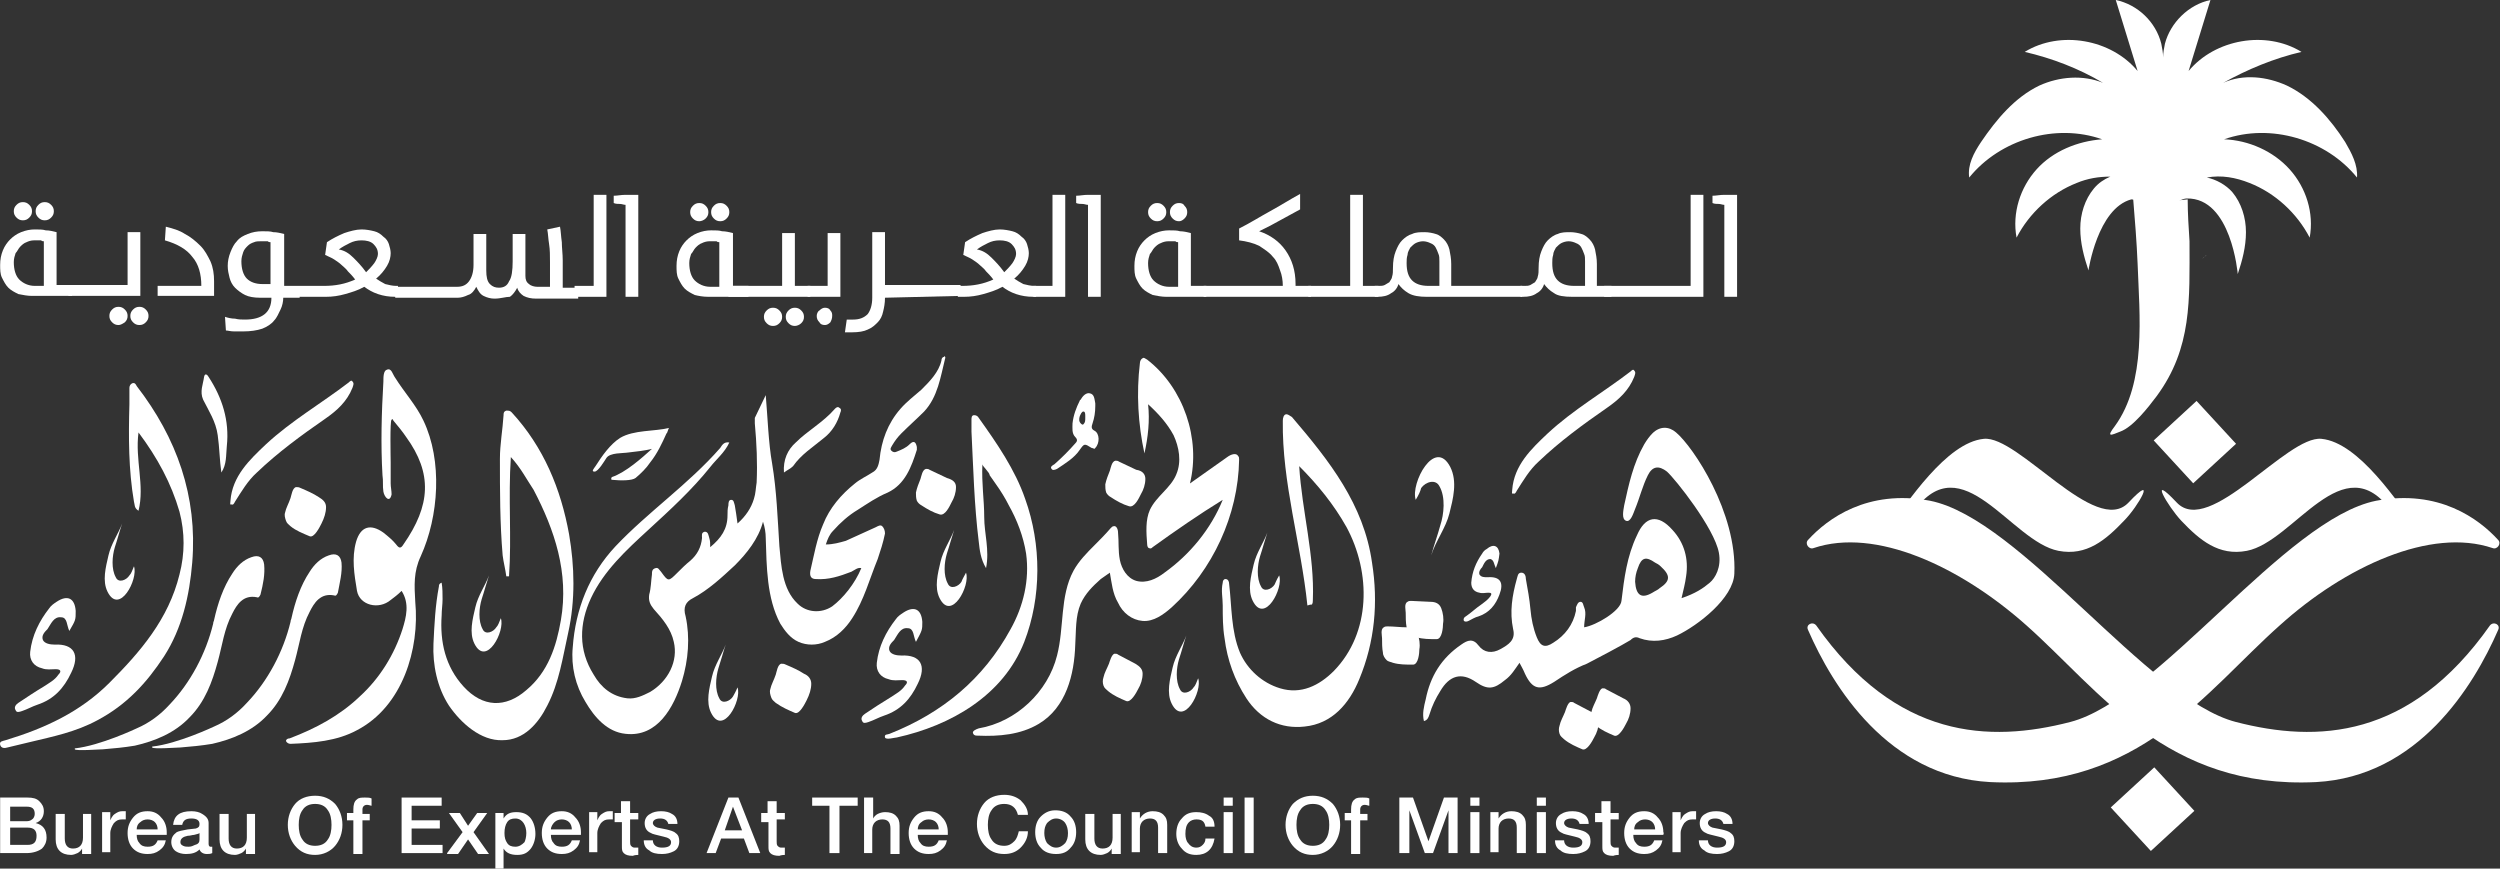 <svg width="3831" height="1331" viewBox="0 0 3831 1331" fill="none" xmlns="http://www.w3.org/2000/svg">
<rect x="0" y="0" width="3831" height="1331" fill="#333333" stroke="none"/>
<path d="M3352.42 305.543C3339.86 306.938 3328.7 308.334 3316.15 308.334C3299.41 308.334 3284.06 306.938 3268.72 302.753C3271.51 336.237 3274.3 371.117 3275.69 404.601C3278.48 482.731 3289.64 585.974 3240.82 652.943C3226.87 671.08 3235.24 666.894 3249.19 661.314C3268.72 654.338 3292.43 623.644 3304.99 606.902C3359.39 532.957 3355.21 459.013 3355.21 369.721C3353.81 348.794 3352.42 326.471 3352.42 305.543Z" fill="white"/>
<path d="M3301.22 1175.87L3234.54 1237.32L3295.98 1304.01L3362.66 1242.56L3301.22 1175.87Z" fill="white"/>
<path d="M2779.07 839.898C2772.09 842.688 2765.12 832.922 2770.7 827.341C2799.99 795.252 2861.37 749.211 2957.63 767.348C3097.13 795.252 3291.04 1071.5 3426.35 1106.38C3550.51 1138.47 3692.8 1132.89 3815.56 958.488C3821.14 951.512 3832.3 957.093 3828.11 965.464C3790.45 1051.96 3705.35 1190.09 3549.11 1198.46C3320.33 1209.62 3218.5 1058.94 3105.5 958.488C3003.66 867.801 2873.93 807.809 2779.07 839.898Z" fill="white"/>
<path d="M3261.74 770.138C3211.52 823.155 3092.95 666.895 3039.94 672.475C2982.74 678.056 2922.76 770.138 2892.06 811.993C2858.58 859.429 2922.75 798.041 2932.52 784.09C3006.46 679.451 3081.79 830.131 3154.33 844.082C3197.57 852.453 3226.87 827.34 3254.77 798.041C3277.09 775.719 3306.38 722.702 3261.74 770.138Z" fill="white"/>
<path d="M3366 614.402L3300.35 674.915L3360.85 740.58L3426.51 680.067L3366 614.402Z" fill="white"/>
<path d="M3351.02 304.149C3419.38 302.754 3429.14 419.949 3429.14 419.949C3436.12 399.021 3441.7 378.093 3441.7 355.77C3441.7 333.448 3434.72 311.125 3420.77 294.383C3411.01 283.221 3395.66 274.85 3381.71 272.06C3404.03 267.874 3426.35 272.06 3447.28 280.431C3486.34 295.778 3519.82 326.472 3539.35 364.142C3546.32 326.472 3533.77 287.407 3508.66 259.503C3483.55 231.6 3445.88 214.857 3408.22 213.462C3479.36 188.349 3564.46 213.462 3611.89 272.06C3613.28 252.527 3603.52 234.39 3593.75 217.648C3571.43 182.768 3542.14 149.284 3504.47 131.147C3473.78 117.195 3437.51 113.009 3406.82 126.961C3444.49 106.034 3484.94 89.291 3526.79 79.525C3472.39 46.041 3394.27 59.993 3353.81 108.824C3364.97 72.549 3376.13 36.275 3387.29 0C3353.81 6.976 3325.91 34.879 3317.54 66.969C3316.15 73.944 3314.75 80.92 3314.75 87.896C3314.75 80.92 3313.36 73.944 3311.96 66.969C3303.59 33.484 3275.69 6.976 3242.21 0C3253.37 36.275 3264.53 72.549 3275.69 108.824C3235.24 59.993 3157.12 46.041 3102.71 79.525C3144.56 89.291 3185.02 104.638 3222.68 126.961C3191.99 114.405 3155.72 117.195 3125.03 131.147C3087.37 149.284 3059.47 182.768 3035.75 217.648C3024.59 234.39 3014.83 252.527 3017.62 272.06C3065.05 213.462 3150.14 188.349 3221.29 213.462C3183.62 216.253 3145.96 231.6 3120.85 259.503C3095.74 287.407 3083.18 326.472 3090.16 364.142C3109.69 326.472 3143.17 295.778 3182.23 280.431C3198.97 273.455 3215.71 270.665 3233.84 270.665C3224.08 274.85 3215.71 280.431 3208.73 288.802C3194.78 305.544 3187.81 327.867 3187.81 350.19C3187.81 372.513 3193.39 393.44 3200.36 414.368C3200.36 414.368 3214.31 319.496 3265.93 305.544C3265.93 305.544 3302.2 305.544 3313.36 355.77C3313.36 354.375 3324.52 305.544 3351.02 304.149Z" fill="white"/>
<path d="M3374.74 396.231C3377.53 394.836 3378.92 392.046 3381.71 390.65L3374.74 396.231Z" fill="white"/>
<path d="M3819.74 839.898C3826.72 842.688 3833.69 832.922 3828.11 827.341C3798.82 795.252 3737.44 749.211 3641.18 767.348C3501.68 795.252 3307.78 1071.5 3172.46 1106.38C3048.3 1138.47 2906.01 1132.89 2783.25 958.488C2777.67 951.512 2766.51 957.093 2770.7 965.464C2808.36 1051.96 2893.46 1190.09 3049.7 1198.46C3278.48 1209.62 3380.32 1058.94 3493.31 958.488C3593.75 867.801 3724.88 807.809 3819.74 839.898Z" fill="white"/>
<path d="M3335.68 770.138C3385.9 823.155 3504.47 666.895 3557.48 672.475C3614.68 678.056 3674.66 770.138 3705.35 811.993C3738.83 859.429 3674.66 798.041 3664.9 784.09C3590.96 679.451 3515.63 830.131 3443.09 844.082C3399.85 852.453 3370.55 827.34 3342.65 798.041C3321.73 775.719 3291.04 722.702 3335.68 770.138Z" fill="white"/>
<path d="M28.118 450.642C22.538 447.851 16.958 445.061 12.773 440.875C8.588 436.69 5.798 431.109 3.008 425.528C0.218 419.948 0.218 412.972 0.218 405.996C0.218 397.625 1.613 390.649 4.403 383.673C7.193 376.697 11.378 371.116 15.563 366.931C19.748 362.745 25.328 358.56 32.303 355.769C39.278 352.979 46.253 351.584 53.228 351.584C60.203 351.584 65.784 351.584 69.969 352.979C75.549 352.979 81.129 354.374 86.709 355.769V436.69H110.424V453.432H49.043C42.068 453.432 35.093 452.037 28.118 450.642ZM67.178 436.69V369.721C65.784 369.721 64.388 369.721 62.993 368.326C61.599 368.326 60.203 368.326 58.809 368.326C57.413 368.326 56.019 368.326 54.623 368.326C53.228 368.326 51.834 368.326 51.834 368.326C47.648 368.326 43.463 369.721 40.673 371.116C36.488 372.512 33.698 375.302 30.908 378.092C28.118 380.883 26.723 385.068 23.933 387.859C22.538 392.044 21.143 396.23 21.143 401.81C21.143 412.972 23.933 422.738 29.513 428.319C35.093 433.899 43.463 438.085 53.228 438.085H67.178V436.69ZM35.093 337.632C30.908 337.632 28.118 336.237 25.328 333.447C22.538 330.656 21.143 327.866 21.143 323.68C21.143 319.495 22.538 316.704 25.328 313.914C28.118 311.124 30.908 309.729 35.093 309.729C39.278 309.729 42.068 311.124 44.858 313.914C47.648 316.704 49.043 319.495 49.043 323.68C49.043 327.866 47.648 330.656 44.858 333.447C42.068 336.237 39.278 337.632 35.093 337.632ZM68.573 337.632C64.388 337.632 61.599 336.237 58.809 333.447C56.019 330.656 54.623 327.866 54.623 323.68C54.623 319.495 56.019 316.704 58.809 313.914C61.599 311.124 64.388 309.729 68.573 309.729C72.759 309.729 75.549 311.124 78.339 313.914C81.129 316.704 82.524 319.495 82.524 323.68C82.524 327.866 81.129 330.656 78.339 333.447C75.549 336.237 72.759 337.632 68.573 337.632Z" fill="white"/>
<path d="M104.843 436.69H195.519V355.77H215.049V453.432H104.843V436.69ZM181.569 498.078C177.384 498.078 174.594 496.683 171.804 493.892C169.013 491.102 167.618 488.311 167.618 484.126C167.618 479.94 169.013 477.15 171.804 474.36C174.594 471.569 177.384 470.174 181.569 470.174C185.754 470.174 188.544 471.569 191.334 474.36C194.124 477.15 195.519 479.94 195.519 484.126C195.519 488.311 194.124 491.102 191.334 493.892C187.149 496.683 184.359 498.078 181.569 498.078ZM213.654 498.078C209.469 498.078 206.679 496.683 203.889 493.892C201.099 491.102 199.704 488.311 199.704 484.126C199.704 479.94 201.099 477.15 203.889 474.36C206.679 471.569 209.469 470.174 213.654 470.174C217.839 470.174 220.629 471.569 223.419 474.36C226.209 477.15 227.604 479.94 227.604 484.126C227.604 488.311 226.209 491.102 223.419 493.892C220.629 496.683 217.839 498.078 213.654 498.078Z" fill="white"/>
<path d="M372.684 507.845C368.499 507.845 364.314 507.845 358.734 507.845C353.154 507.845 348.969 506.449 346.179 506.449L344.784 485.522C348.969 486.917 354.549 488.312 360.129 488.312C365.709 489.707 369.894 489.707 375.474 489.707C401.979 489.707 415.929 478.546 415.929 456.223H397.794C389.424 456.223 381.054 454.828 375.474 452.037C369.894 449.247 364.314 445.062 360.129 440.876C355.944 436.69 353.154 431.11 351.759 425.529C350.364 419.948 348.969 414.368 348.969 407.392C348.969 400.416 350.364 393.44 353.154 386.464C355.944 379.488 358.734 373.907 362.919 369.722C367.104 364.141 372.684 361.351 379.659 358.561C386.634 355.77 393.609 354.375 401.979 354.375C408.954 354.375 414.534 354.375 418.719 355.77C424.299 355.77 429.879 357.165 435.46 358.561V439.481H459.175V456.223H434.065C434.065 461.804 432.669 468.78 429.879 474.36C427.089 479.941 424.299 486.917 420.114 491.102C415.929 496.683 408.954 500.869 401.979 503.659C393.609 506.449 383.844 507.845 372.684 507.845ZM414.534 438.086V371.117C413.139 371.117 411.744 371.117 410.349 369.722C408.954 369.722 407.559 369.722 406.164 369.722C404.769 369.722 403.374 369.722 401.979 369.722C400.584 369.722 399.189 369.722 399.189 369.722C396.399 369.722 392.214 369.722 389.424 371.117C385.239 372.512 382.449 373.907 379.659 376.698C376.869 379.488 374.079 382.279 372.684 386.464C371.289 390.65 369.894 394.835 369.894 400.416C369.894 411.577 372.684 421.344 378.264 426.924C383.844 432.505 392.214 435.295 401.979 435.295H414.534V438.086Z" fill="white"/>
<path d="M428.485 438.087H496.84C513.58 438.087 528.925 435.297 544.27 428.321C540.085 422.74 535.9 418.555 533.11 415.764C530.32 411.579 526.135 408.788 523.345 405.998C520.555 403.207 516.37 400.417 512.185 397.627C508 394.836 503.815 393.441 498.235 390.651L501.025 371.118C509.395 365.538 517.765 361.352 527.53 357.167C535.9 354.376 545.665 351.586 554.035 351.586C561.01 351.586 567.985 352.981 573.565 354.376C579.145 355.771 583.33 358.562 587.515 362.747C591.701 365.538 594.49 369.723 595.886 373.909C597.281 378.094 598.675 383.675 598.675 387.861C598.675 393.441 597.281 400.417 593.096 407.393C588.911 414.369 583.33 421.345 576.355 426.926C580.54 429.716 584.725 432.506 590.305 435.297C595.885 436.692 601.466 438.087 607.046 438.087H609.836V454.829H605.65C595.885 454.829 587.516 453.434 579.145 450.644C570.775 447.853 563.8 443.668 558.22 439.482C548.455 445.063 538.69 447.853 528.925 450.644C519.16 453.434 509.395 454.829 499.63 454.829H428.485V438.087ZM561.01 417.159C565.195 412.974 569.38 408.788 573.565 403.208C576.355 399.022 579.145 393.441 579.145 389.256C579.145 382.28 576.355 378.094 572.17 373.909C567.985 369.723 561.01 368.328 554.035 368.328C547.06 368.328 541.48 369.723 535.9 372.514C530.32 375.304 524.74 378.094 519.16 382.28C527.53 383.675 534.505 387.861 541.48 394.836C547.06 400.417 554.035 407.393 561.01 417.159Z" fill="white"/>
<path d="M757.706 457.618C752.126 457.618 746.546 456.222 740.966 453.432C735.386 450.642 732.596 445.061 729.806 439.48C727.016 445.061 722.831 450.642 717.251 452.037C711.671 454.827 706.091 456.222 701.906 456.222H605.65V439.48H700.511C708.881 439.48 714.461 436.69 718.646 431.109C722.831 425.528 725.621 417.157 725.621 405.996V358.56H745.151V414.367C745.151 424.133 746.546 431.109 750.731 435.295C754.916 439.48 759.101 440.875 764.681 440.875C771.656 440.875 777.236 438.085 780.026 431.109C784.211 425.528 785.606 414.367 785.606 400.415V358.56H805.136V422.738C805.136 428.319 806.531 432.504 810.716 435.295C813.506 438.085 819.086 439.48 823.271 439.48H842.801V401.81C842.801 392.044 842.801 382.278 841.406 373.907C840.011 365.536 840.011 358.56 838.616 351.584L858.146 347.398C859.541 354.374 859.541 361.35 860.936 371.116C860.936 379.487 862.331 389.254 862.331 399.02V440.875H886.047V457.618H821.876C813.506 457.618 807.926 456.222 802.346 453.432C798.161 450.642 793.976 446.456 792.581 440.875C789.791 446.456 785.606 452.037 781.421 454.827C774.446 454.827 767.471 457.618 757.706 457.618Z" fill="white"/>
<path d="M880.467 438.086H909.762V298.568H929.292V454.828H880.467V438.086Z" fill="white"/>
<path d="M1064.61 452.037C1059.03 449.247 1053.45 446.456 1049.26 442.271C1045.08 438.085 1042.29 432.505 1039.5 426.924C1036.71 421.343 1036.71 414.367 1036.71 407.391C1036.71 399.02 1038.1 392.044 1040.89 385.068C1043.68 378.093 1047.87 372.512 1052.05 368.326C1056.24 364.141 1061.82 359.955 1068.79 357.165C1075.77 354.375 1082.74 352.979 1089.72 352.979C1096.69 352.979 1102.27 352.979 1106.46 354.375C1112.04 354.375 1117.62 355.77 1123.2 357.165V438.085H1146.91V454.827H1085.53C1077.16 454.827 1070.19 453.432 1064.61 452.037ZM1102.27 438.085V371.117C1100.88 371.117 1099.48 371.117 1098.09 369.722C1096.69 369.722 1095.3 369.722 1093.9 369.722C1092.51 369.722 1091.11 369.722 1089.72 369.722C1088.32 369.722 1086.93 369.722 1086.93 369.722C1082.74 369.722 1078.56 371.117 1075.77 372.512C1071.58 373.907 1068.79 376.697 1066 379.488C1063.21 382.278 1061.82 386.464 1059.03 389.254C1057.63 393.44 1056.24 397.625 1056.24 403.206C1056.24 414.367 1059.03 424.134 1064.61 429.714C1070.19 435.295 1078.56 439.48 1088.32 439.48H1102.27V438.085ZM1071.58 339.028C1067.4 339.028 1064.61 337.632 1061.82 334.842C1059.03 332.052 1057.63 329.261 1057.63 325.076C1057.63 320.89 1059.03 318.1 1061.82 315.31C1064.61 312.519 1067.4 311.124 1071.58 311.124C1075.77 311.124 1078.56 312.519 1081.35 315.31C1084.14 318.1 1085.53 320.89 1085.53 325.076C1085.53 329.261 1084.14 332.052 1081.35 334.842C1078.56 337.632 1074.37 339.028 1071.58 339.028ZM1103.67 339.028C1099.48 339.028 1096.69 337.632 1093.9 334.842C1091.11 332.052 1089.72 329.261 1089.72 325.076C1089.72 320.89 1091.11 318.1 1093.9 315.31C1096.69 312.519 1099.48 311.124 1103.67 311.124C1107.85 311.124 1110.64 312.519 1113.43 315.31C1116.22 318.1 1117.62 320.89 1117.62 325.076C1117.62 329.261 1116.22 332.052 1113.43 334.842C1110.64 337.632 1107.85 339.028 1103.67 339.028Z" fill="white"/>
<path d="M1116.22 438.085H1198.53V357.165H1218.06V438.085H1241.77V454.828H1116.22V438.085ZM1184.58 499.473C1180.39 499.473 1177.6 498.078 1174.81 495.288C1172.02 492.497 1170.63 489.707 1170.63 485.521C1170.63 481.336 1172.02 478.546 1174.81 475.755C1177.6 472.965 1180.39 471.57 1184.58 471.57C1188.76 471.57 1191.55 472.965 1194.34 475.755C1197.13 478.546 1198.53 481.336 1198.53 485.521C1198.53 489.707 1197.13 492.497 1194.34 495.288C1191.55 498.078 1188.76 499.473 1184.58 499.473ZM1218.06 499.473C1213.87 499.473 1211.08 498.078 1208.29 495.288C1205.5 492.497 1204.11 489.707 1204.11 485.521C1204.11 481.336 1205.5 478.546 1208.29 475.755C1211.08 472.965 1213.87 471.57 1218.06 471.57C1222.24 471.57 1225.03 472.965 1227.82 475.755C1230.61 478.546 1232.01 481.336 1232.01 485.521C1232.01 489.707 1230.61 492.497 1227.82 495.288C1225.03 498.078 1220.85 499.473 1218.06 499.473Z" fill="white"/>
<path d="M1237.59 438.085H1268.28V357.165H1287.81V454.828H1237.59V438.085ZM1264.09 498.078C1259.91 498.078 1257.12 496.683 1255.72 493.893C1252.93 491.102 1251.54 488.312 1251.54 484.126C1251.54 481.336 1252.93 477.15 1255.72 475.755C1258.51 472.965 1261.3 471.57 1264.09 471.57C1268.28 471.57 1271.07 472.965 1272.46 475.755C1275.25 478.546 1275.25 481.336 1275.25 484.126C1275.25 488.312 1273.86 491.102 1272.46 493.893C1269.67 496.683 1266.88 498.078 1264.09 498.078Z" fill="white"/>
<path d="M1356.16 456.222C1356.16 464.593 1354.77 471.569 1353.37 477.15C1351.98 484.126 1349.19 489.707 1345 493.892C1340.82 498.078 1336.63 502.263 1329.66 505.054C1324.08 507.844 1315.71 509.239 1305.94 509.239C1301.76 509.239 1298.97 509.239 1294.78 509.239L1297.57 489.707C1300.36 489.707 1304.55 489.707 1307.34 489.707C1317.1 489.707 1324.08 486.916 1329.66 481.336C1333.84 475.755 1336.63 467.384 1336.63 456.222V355.77H1356.16V436.69H1471.95V453.432L1356.16 456.222Z" fill="white"/>
<path d="M1467.76 438.087H1474.74C1491.48 438.087 1506.82 435.297 1522.17 428.321C1517.98 422.74 1513.8 418.555 1511.01 415.764C1508.22 411.579 1504.03 408.788 1501.24 405.998C1498.45 403.207 1494.27 400.417 1490.08 397.627C1485.9 394.836 1481.71 393.441 1476.13 390.651L1478.92 371.118C1487.29 365.538 1495.66 361.352 1505.43 357.167C1513.8 354.376 1523.56 351.586 1531.93 351.586C1538.91 351.586 1545.88 352.981 1551.46 354.376C1557.04 355.771 1561.23 358.562 1565.41 362.747C1569.6 365.538 1572.39 369.723 1573.78 373.909C1575.18 378.094 1576.57 383.675 1576.57 387.861C1576.57 393.441 1575.18 400.417 1570.99 407.393C1566.81 414.369 1561.23 421.345 1554.25 426.926C1558.44 429.716 1562.62 432.506 1568.2 435.297C1573.78 436.692 1579.36 438.087 1584.94 438.087H1587.73V454.829H1583.55C1573.78 454.829 1565.41 453.434 1557.04 450.644C1548.67 447.853 1541.7 443.668 1536.12 439.482C1526.35 445.063 1516.59 447.853 1506.82 450.644C1497.06 453.434 1487.29 454.829 1477.53 454.829H1467.76V438.087ZM1538.91 417.159C1543.09 412.974 1547.28 408.788 1551.46 403.208C1554.25 399.022 1557.04 393.441 1557.04 389.256C1557.04 382.28 1554.25 378.094 1550.07 373.909C1545.88 369.723 1538.91 368.328 1531.93 368.328C1524.96 368.328 1519.38 369.723 1513.8 372.514C1508.22 375.304 1502.64 378.094 1497.06 382.28C1505.43 383.675 1512.4 387.861 1519.38 394.836C1524.96 400.417 1531.93 407.393 1538.91 417.159Z" fill="white"/>
<path d="M1583.55 438.086H1612.84V298.568H1632.37V454.828H1583.55V438.086Z" fill="white"/>
<path d="M1766.29 452.037C1760.71 449.247 1755.13 446.456 1750.95 442.271C1746.76 438.085 1743.97 432.505 1741.18 426.924C1738.39 421.343 1738.39 414.367 1738.39 407.391C1738.39 399.02 1739.79 392.044 1742.58 385.068C1745.37 378.093 1749.55 372.512 1753.74 368.326C1757.92 364.141 1763.5 359.955 1770.48 357.165C1777.45 354.375 1784.43 352.979 1791.4 352.979C1798.38 352.979 1803.96 352.979 1808.14 354.375C1813.72 354.375 1819.31 355.77 1824.89 357.165V438.085H1848.6V454.827H1787.22C1780.24 454.827 1773.27 453.432 1766.29 452.037ZM1805.35 438.085V371.117C1803.96 371.117 1802.56 371.117 1801.17 369.722C1799.77 369.722 1798.38 369.722 1796.98 369.722C1795.59 369.722 1794.19 369.722 1792.8 369.722C1791.4 369.722 1790.01 369.722 1790.01 369.722C1785.82 369.722 1781.64 371.117 1778.85 372.512C1774.66 373.907 1771.87 376.697 1769.08 379.488C1766.29 382.278 1764.9 386.464 1762.11 389.254C1760.71 393.44 1759.32 397.625 1759.32 403.206C1759.32 414.367 1762.11 424.134 1767.69 429.714C1773.27 435.295 1781.64 439.48 1791.4 439.48H1805.35V438.085ZM1773.27 339.028C1769.08 339.028 1766.29 337.632 1763.5 334.842C1760.71 332.052 1759.32 329.261 1759.32 325.076C1759.32 320.89 1760.71 318.1 1763.5 315.31C1766.29 312.519 1769.08 311.124 1773.27 311.124C1777.45 311.124 1780.24 312.519 1783.03 315.31C1785.82 318.1 1787.22 320.89 1787.22 325.076C1787.22 329.261 1785.82 332.052 1783.03 334.842C1780.24 337.632 1777.45 339.028 1773.27 339.028ZM1806.75 339.028C1802.56 339.028 1799.77 337.632 1796.98 334.842C1794.19 332.052 1792.8 329.261 1792.8 325.076C1792.8 320.89 1794.19 318.1 1796.98 315.31C1799.77 312.519 1802.56 311.124 1806.75 311.124C1810.93 311.124 1813.72 312.519 1815.12 315.31C1817.91 318.1 1819.3 320.89 1819.3 325.076C1819.3 329.261 1817.91 332.052 1815.12 334.842C1812.33 337.632 1809.54 339.028 1806.75 339.028Z" fill="white"/>
<path d="M1844.42 438.086H1965.78C1965.78 429.715 1964.39 421.344 1961.6 414.368C1958.81 405.997 1956.02 399.021 1950.44 393.44C1944.86 386.464 1937.88 382.279 1929.51 376.698C1921.14 372.512 1909.98 369.722 1898.82 368.327V350.19C1915.56 341.819 1930.91 332.052 1946.25 323.681C1961.6 315.31 1976.94 305.544 1992.29 297.173V320.891C1986.71 323.681 1982.52 326.472 1976.94 329.262C1971.36 332.052 1967.18 334.843 1961.6 337.633C1956.02 340.423 1951.83 343.214 1946.25 346.004C1940.67 348.794 1935.09 351.585 1929.51 354.375C1946.25 359.956 1960.2 369.722 1969.97 383.674C1979.73 397.626 1985.31 414.368 1985.31 435.295V438.086H2009.03V454.828H1844.42V438.086Z" fill="white"/>
<path d="M2004.84 438.086H2069.01V298.568H2088.54V438.086H2112.26V454.828H2004.84V438.086Z" fill="white"/>
<path d="M2158.29 449.246C2151.32 445.061 2147.13 440.875 2142.95 435.295C2141.55 440.875 2137.37 446.456 2131.79 449.246C2126.21 453.432 2119.23 454.827 2110.86 454.827H2106.68V438.085H2113.65C2116.44 438.085 2119.23 438.085 2122.02 436.69C2124.81 435.295 2126.21 433.9 2129 432.504C2130.39 429.714 2133.18 426.924 2133.18 424.133C2134.58 419.948 2134.58 415.762 2134.58 410.182C2134.58 400.415 2135.97 392.044 2138.76 385.068C2141.55 378.092 2144.34 372.512 2148.53 368.326C2152.71 364.141 2158.29 359.955 2163.87 358.56C2169.45 355.77 2176.43 355.77 2183.4 355.77C2188.98 355.77 2195.96 357.165 2200.14 358.56C2205.72 359.955 2209.91 364.141 2212.7 366.931C2216.88 371.116 2219.67 376.697 2221.07 382.278C2222.46 389.254 2223.86 396.23 2223.86 404.601V438.085H2332.67V454.827H2186.19C2175.03 454.827 2165.27 453.432 2158.29 449.246ZM2205.72 438.085V400.415C2205.72 396.23 2205.72 392.044 2204.33 389.254C2202.93 385.068 2201.54 382.278 2200.14 379.488C2198.75 376.697 2195.96 373.907 2191.77 372.512C2188.98 371.117 2184.8 369.721 2180.61 369.721C2176.43 369.721 2172.24 371.117 2169.45 372.512C2166.66 373.907 2163.87 376.697 2161.08 379.488C2159.69 382.278 2156.9 386.463 2156.9 390.649C2155.5 394.835 2155.5 399.02 2155.5 403.206C2155.5 415.762 2158.29 424.133 2163.87 429.714C2169.45 435.295 2177.82 438.085 2188.98 438.085H2205.72Z" fill="white"/>
<path d="M2381.49 449.246C2374.52 445.061 2370.33 440.875 2366.15 435.295C2364.75 440.875 2360.57 446.456 2354.99 449.246C2349.41 453.432 2342.43 454.827 2334.06 454.827H2329.88V438.085H2336.85C2339.64 438.085 2342.43 438.085 2345.22 436.69C2348.01 435.295 2349.41 433.9 2352.2 432.504C2353.59 429.714 2356.38 426.924 2356.38 424.133C2357.78 419.948 2357.78 415.762 2357.78 410.182C2357.78 400.415 2359.17 392.044 2361.96 385.068C2364.75 378.092 2367.54 372.512 2371.73 368.326C2375.91 364.141 2381.49 359.955 2387.07 358.56C2392.65 355.77 2399.63 355.77 2406.6 355.77C2412.18 355.77 2419.16 357.165 2423.34 358.56C2428.92 359.955 2433.11 364.141 2435.9 366.931C2440.08 371.116 2442.87 376.697 2444.27 382.278C2445.66 389.254 2447.06 396.23 2447.06 404.601V438.085H2469.38V454.827H2409.39C2396.84 454.827 2387.07 453.432 2381.49 449.246ZM2428.92 438.085V400.415C2428.92 396.23 2428.92 392.044 2427.53 389.254C2426.13 385.068 2424.74 382.278 2423.34 379.488C2421.95 376.697 2419.16 373.907 2414.97 372.512C2412.18 371.117 2408 369.721 2403.81 369.721C2399.63 369.721 2395.44 371.117 2392.65 372.512C2389.86 373.907 2387.07 376.697 2384.28 379.488C2382.89 382.278 2380.1 386.463 2380.1 390.649C2378.7 394.835 2378.7 399.02 2378.7 403.206C2378.7 415.762 2381.49 424.133 2387.07 429.714C2392.65 435.295 2401.02 438.085 2412.18 438.085H2428.92Z" fill="white"/>
<path d="M2458.22 438.086H2590.74V298.568H2610.27V454.828H2458.22V438.086Z" fill="white"/>
<path d="M2661.89 454.828H2642.36V313.915C2639.57 313.915 2636.78 312.52 2633.99 312.52C2631.2 312.52 2627.01 312.52 2624.22 311.125V299.964C2629.8 299.964 2635.38 298.568 2642.36 298.568C2649.33 298.568 2656.31 298.568 2661.89 298.568V454.828Z" fill="white"/>
<path d="M1686.78 454.828H1667.25V313.915C1664.46 313.915 1661.67 312.52 1658.88 312.52C1656.09 312.52 1651.9 312.52 1649.11 311.125V299.964C1654.69 299.964 1660.27 298.568 1667.25 298.568C1674.22 298.568 1681.2 298.568 1686.78 298.568V454.828Z" fill="white"/>
<path d="M978.117 454.828H958.587V313.915C955.797 313.915 953.007 312.52 950.217 312.52C947.427 312.52 943.242 312.52 940.452 311.125V299.964C946.032 299.964 951.612 298.568 958.587 298.568C965.562 298.568 972.537 298.568 978.117 298.568V454.828Z" fill="white"/>
<path d="M241.554 438.085H308.514C308.514 419.948 304.329 404.601 294.564 393.439C286.194 382.278 272.244 373.907 252.714 368.326L254.109 347.398C265.269 350.189 275.034 352.979 283.404 358.56C291.774 362.745 300.144 369.721 307.119 376.697C314.094 383.673 318.28 392.044 322.465 400.415C326.65 410.181 328.045 419.948 328.045 431.109V453.432H241.554V438.085Z" fill="white"/>
<path d="M0.218 1307.28V1222.17H42.068C50.438 1222.17 56.019 1223.57 60.203 1227.76C64.388 1231.94 67.178 1236.13 67.178 1243.1C67.178 1251.47 62.993 1258.45 54.623 1261.24C65.784 1264.03 71.364 1271.01 71.364 1283.56C71.364 1290.54 68.574 1296.12 64.388 1300.3C58.809 1304.49 50.438 1307.28 40.673 1307.28H0.218ZM15.563 1234.73V1258.45H40.673C44.858 1258.45 47.648 1257.05 49.043 1255.66C51.834 1254.26 53.228 1250.08 53.228 1247.29C53.228 1238.92 49.044 1236.13 40.673 1236.13H15.563V1234.73ZM15.563 1268.22V1294.72H42.068C51.834 1294.72 56.019 1290.54 56.019 1280.77C56.019 1272.4 51.834 1268.22 42.068 1268.22H15.563Z" fill="white"/>
<path d="M139.719 1245.89V1308.68H125.769V1300.31C124.374 1303.1 121.584 1305.89 118.794 1307.28C116.004 1308.68 111.819 1310.07 109.029 1310.07C93.684 1310.07 85.314 1301.7 85.314 1286.35V1247.29H99.264V1284.96C99.264 1294.73 103.449 1300.31 111.819 1300.31C121.584 1300.31 127.164 1294.73 127.164 1283.56V1247.29H139.719V1245.89Z" fill="white"/>
<path d="M156.458 1307.28V1244.5H169.014V1257.06C170.409 1254.26 171.804 1250.08 175.989 1247.29C180.174 1244.5 182.964 1243.1 187.149 1243.1C188.544 1243.1 189.939 1243.1 192.729 1243.1V1255.66C189.939 1255.66 187.149 1255.66 187.149 1255.66C181.569 1255.66 178.779 1257.06 174.594 1261.24C171.804 1265.43 169.014 1271.01 169.014 1276.59V1305.89H156.458V1307.28Z" fill="white"/>
<path d="M255.504 1279.38H209.469C209.469 1284.96 210.864 1289.14 213.654 1291.93C216.444 1296.12 220.629 1297.52 226.209 1297.52C234.579 1297.52 238.764 1294.73 241.554 1287.75H254.109C252.714 1294.73 249.924 1298.91 244.344 1303.1C238.764 1307.28 233.184 1308.68 226.209 1308.68C216.444 1308.68 209.469 1305.89 203.889 1300.31C198.309 1294.73 195.519 1286.35 195.519 1276.59C195.519 1266.82 198.309 1259.85 203.889 1252.87C209.469 1245.89 216.444 1243.1 226.209 1243.1C234.579 1243.1 241.554 1245.89 247.134 1252.87C252.714 1258.45 255.504 1266.82 255.504 1275.19C255.504 1276.59 255.504 1277.98 255.504 1279.38ZM209.469 1271.01H241.554C241.554 1266.82 240.159 1262.64 237.369 1259.85C234.579 1257.06 230.394 1255.66 226.209 1255.66C222.024 1255.66 217.839 1257.06 215.049 1259.85C210.864 1262.64 209.469 1266.82 209.469 1271.01Z" fill="white"/>
<path d="M319.675 1261.24V1293.33C319.675 1296.12 321.07 1297.52 322.465 1297.52C323.86 1297.52 325.255 1297.52 325.255 1297.52V1307.28C322.465 1308.68 319.675 1308.68 316.885 1308.68C311.305 1308.68 307.12 1305.89 305.725 1301.7C300.145 1307.28 293.17 1308.68 284.8 1308.68C279.22 1308.68 273.64 1307.28 269.455 1304.49C265.27 1301.7 262.48 1296.12 262.48 1290.54C262.48 1283.56 265.27 1279.38 270.85 1275.19C273.64 1273.8 279.22 1272.4 287.59 1271.01L300.145 1269.61C304.33 1268.22 305.725 1266.82 305.725 1262.64C305.725 1257.06 301.54 1254.26 293.17 1254.26C284.8 1254.26 280.615 1257.06 279.22 1264.03H265.27C266.665 1250.08 275.035 1243.1 293.17 1243.1C300.145 1243.1 305.725 1244.5 309.91 1247.29C316.885 1251.47 319.675 1255.66 319.675 1261.24ZM305.725 1286.35V1276.59C304.33 1277.98 301.54 1277.98 297.355 1279.38C294.565 1279.38 291.775 1280.77 287.59 1280.77C280.615 1282.17 276.43 1284.96 276.43 1290.54C276.43 1293.33 277.825 1294.73 280.615 1296.12C283.405 1297.52 286.195 1297.52 288.985 1297.52C293.17 1297.52 295.96 1296.12 298.75 1294.73C304.33 1293.33 305.725 1290.54 305.725 1286.35Z" fill="white"/>
<path d="M390.82 1245.89V1308.68H376.87V1300.31C375.475 1303.1 372.685 1305.89 369.895 1307.28C367.105 1308.68 362.92 1310.07 360.13 1310.07C344.785 1310.07 336.415 1301.7 336.415 1286.35V1247.29H350.365V1284.96C350.365 1294.73 354.55 1300.31 362.92 1300.31C372.685 1300.31 378.265 1294.73 378.265 1283.56V1247.29H390.82V1245.89Z" fill="white"/>
<path d="M482.89 1219.39C495.445 1219.39 505.21 1223.57 513.58 1231.94C520.555 1240.31 524.74 1251.47 524.74 1264.03C524.74 1276.59 520.555 1287.75 513.58 1296.12C506.605 1304.49 495.445 1310.07 482.89 1310.07C470.335 1310.07 460.57 1305.89 452.2 1296.12C445.225 1287.75 441.04 1276.59 441.04 1264.03C441.04 1251.47 445.225 1240.31 452.2 1231.94C459.175 1223.57 470.335 1219.39 482.89 1219.39ZM482.89 1231.94C474.52 1231.94 467.545 1234.73 463.36 1241.71C459.175 1247.29 457.78 1255.66 457.78 1264.03C457.78 1272.4 459.175 1280.77 463.36 1286.35C467.545 1293.33 474.52 1296.12 482.89 1296.12C491.26 1296.12 498.235 1293.33 502.42 1286.35C506.605 1280.77 508 1272.4 508 1264.03C508 1255.66 506.605 1247.29 502.42 1241.71C498.235 1234.73 491.26 1231.94 482.89 1231.94Z" fill="white"/>
<path d="M531.715 1255.66V1245.89H541.48V1240.31C541.48 1233.34 542.875 1227.76 547.06 1224.97C549.85 1222.17 554.035 1222.17 559.615 1222.17C563.8 1222.17 566.59 1222.17 569.38 1223.57V1234.73C567.985 1234.73 565.195 1233.34 562.405 1233.34C558.22 1233.34 555.43 1236.13 555.43 1240.31V1247.29H566.59V1257.05H555.43V1308.68H541.48V1257.05H531.715V1255.66Z" fill="white"/>
<path d="M615.416 1307.28V1222.17H676.796V1234.73H630.761V1257.05H674.006V1269.61H630.761V1294.72H678.191V1307.28H615.416Z" fill="white"/>
<path d="M685.166 1307.28L708.881 1275.19L687.955 1245.89H704.696L717.251 1265.43L731.201 1245.89H746.546L725.621 1275.19L749.336 1308.68H732.596L717.251 1286.35L701.906 1308.68H685.166V1307.28Z" fill="white"/>
<path d="M759.101 1331V1245.89H771.656V1254.27C775.841 1247.29 781.421 1244.5 791.186 1244.5C800.951 1244.5 807.926 1247.29 813.506 1254.27C817.691 1259.85 820.481 1268.22 820.481 1277.98C820.481 1286.35 817.691 1294.73 813.506 1300.31C807.926 1307.28 802.346 1310.07 792.581 1310.07C782.816 1310.07 775.841 1307.28 771.656 1300.31V1331H759.101ZM806.531 1276.59C806.531 1271.01 805.136 1265.43 802.346 1261.24C799.556 1257.06 795.371 1254.27 789.791 1254.27C784.211 1254.27 780.026 1255.66 777.236 1259.85C774.446 1264.03 773.051 1269.61 773.051 1276.59C773.051 1283.56 774.446 1287.75 777.236 1291.94C780.026 1296.12 784.211 1297.52 789.791 1297.52C795.371 1297.52 799.556 1294.73 803.741 1290.54C805.136 1287.75 806.531 1282.17 806.531 1276.59Z" fill="white"/>
<path d="M890.232 1279.38H844.197C844.197 1284.96 845.592 1289.14 848.382 1291.93C851.172 1296.12 855.357 1297.52 860.937 1297.52C869.307 1297.52 873.492 1294.73 876.282 1287.75H888.837C887.442 1294.73 884.652 1298.91 879.072 1303.1C873.492 1307.28 867.912 1308.68 860.937 1308.68C851.172 1308.68 844.197 1305.89 838.617 1300.31C833.037 1294.73 830.247 1286.35 830.247 1276.59C830.247 1266.82 833.037 1259.85 838.617 1252.87C844.197 1245.89 851.172 1243.1 860.937 1243.1C869.307 1243.1 876.282 1245.89 881.862 1252.87C887.442 1258.45 890.232 1266.82 890.232 1275.19C890.232 1276.59 890.232 1277.98 890.232 1279.38ZM844.197 1271.01H876.282C876.282 1266.82 874.887 1262.64 872.097 1259.85C869.307 1257.06 865.122 1255.66 860.937 1255.66C856.752 1255.66 852.567 1257.06 849.777 1259.85C846.987 1262.64 844.197 1266.82 844.197 1271.01Z" fill="white"/>
<path d="M902.786 1307.28V1244.5H915.341V1257.06C916.736 1254.26 918.131 1250.08 922.316 1247.29C926.501 1244.5 929.291 1243.1 933.476 1243.1C934.871 1243.1 936.266 1243.1 939.056 1243.1V1255.66C936.266 1255.66 933.476 1255.66 933.476 1255.66C927.896 1255.66 925.106 1257.06 920.921 1261.24C918.131 1265.43 915.341 1271.01 915.341 1276.59V1305.89H902.786V1307.28Z" fill="white"/>
<path d="M941.846 1255.66V1245.89H951.611V1227.76H965.561V1245.89H978.116V1255.66H965.561V1289.14C965.561 1291.93 965.561 1294.73 966.956 1296.12C968.351 1297.52 969.746 1298.91 972.536 1298.91C975.326 1298.91 976.721 1298.91 978.116 1298.91V1310.07C972.536 1310.07 969.746 1311.47 969.746 1311.47C962.771 1311.47 958.586 1310.07 955.796 1307.28C953.006 1304.49 953.006 1301.7 953.006 1296.12V1259.85H941.846V1255.66Z" fill="white"/>
<path d="M986.487 1287.75H1000.44C1000.44 1294.73 1006.02 1298.91 1014.39 1298.91C1024.15 1298.91 1028.34 1296.12 1028.34 1290.54C1028.34 1286.35 1024.15 1283.56 1017.18 1282.17C1006.02 1279.38 999.042 1277.98 997.647 1276.59C990.672 1273.8 987.882 1268.22 987.882 1261.24C987.882 1255.66 990.672 1250.08 996.252 1247.29C1000.44 1244.5 1006.02 1243.1 1012.99 1243.1C1019.97 1243.1 1025.55 1244.5 1029.73 1247.29C1035.31 1250.08 1038.1 1255.66 1038.1 1262.64H1024.15C1022.76 1257.06 1018.57 1254.26 1011.6 1254.26C1004.62 1254.26 1000.44 1257.06 1000.44 1261.24C1000.44 1264.03 1003.23 1266.82 1007.41 1268.22C1008.81 1268.22 1012.99 1269.61 1021.36 1271.01C1026.94 1272.4 1032.52 1273.8 1035.31 1276.59C1039.5 1279.38 1040.89 1283.56 1040.89 1289.14C1040.89 1296.12 1038.1 1301.7 1032.52 1304.49C1026.94 1307.28 1021.36 1308.68 1014.39 1308.68C1006.02 1308.68 999.042 1307.28 994.857 1303.1C989.277 1300.31 986.487 1294.73 986.487 1287.75Z" fill="white"/>
<path d="M1082.74 1307.28L1116.22 1222.17H1131.57L1165.05 1307.28H1148.31L1139.94 1284.96H1105.06L1096.69 1307.28H1082.74ZM1123.2 1236.13L1110.64 1272.4H1137.15L1123.2 1236.13Z" fill="white"/>
<path d="M1166.44 1255.66V1245.89H1176.21V1227.76H1190.16V1245.89H1202.71V1255.66H1190.16V1289.14C1190.16 1291.93 1190.16 1294.73 1191.55 1296.12C1192.95 1297.52 1194.34 1298.91 1197.13 1298.91C1199.92 1298.91 1201.32 1298.91 1202.71 1298.91V1310.07C1197.13 1310.07 1194.34 1311.47 1194.34 1311.47C1187.37 1311.47 1183.18 1310.07 1180.39 1307.28C1177.6 1304.49 1177.6 1301.7 1177.6 1296.12V1259.85H1166.44V1255.66Z" fill="white"/>
<path d="M1244.56 1234.73V1222.17H1314.31V1234.73H1286.41V1307.28H1271.07V1234.73H1244.56Z" fill="white"/>
<path d="M1324.08 1307.28V1222.17H1338.03V1254.26C1339.42 1251.47 1342.21 1248.68 1345 1247.29C1347.79 1245.89 1351.98 1244.5 1356.16 1244.5C1363.14 1244.5 1368.72 1245.89 1372.9 1250.08C1377.09 1254.26 1378.48 1258.45 1378.48 1265.43V1308.68H1364.53V1269.61C1364.53 1259.84 1360.35 1255.66 1351.98 1255.66C1347.79 1255.66 1343.61 1257.05 1340.82 1259.84C1338.03 1262.64 1336.63 1266.82 1336.63 1271.01V1307.28H1324.08Z" fill="white"/>
<path d="M1452.42 1279.38H1406.38C1406.38 1284.96 1407.78 1289.14 1410.57 1291.93C1413.36 1296.12 1417.54 1297.52 1423.12 1297.52C1431.49 1297.52 1435.68 1294.73 1438.47 1287.75H1451.02C1449.63 1294.73 1446.84 1298.91 1441.26 1303.1C1435.68 1307.28 1430.1 1308.68 1423.12 1308.68C1413.36 1308.68 1406.38 1305.89 1400.8 1300.31C1395.22 1294.73 1392.43 1286.35 1392.43 1276.59C1392.43 1266.82 1395.22 1259.85 1400.8 1252.87C1406.38 1245.89 1413.36 1243.1 1423.12 1243.1C1431.49 1243.1 1438.47 1245.89 1444.05 1252.87C1449.63 1258.45 1452.42 1266.82 1452.42 1275.19C1452.42 1276.59 1452.42 1277.98 1452.42 1279.38ZM1406.38 1271.01H1438.47C1438.47 1266.82 1437.07 1262.64 1434.28 1259.85C1431.49 1257.06 1427.31 1255.66 1423.12 1255.66C1418.94 1255.66 1414.75 1257.06 1411.96 1259.85C1407.78 1262.64 1406.38 1266.82 1406.38 1271.01Z" fill="white"/>
<path d="M1575.18 1248.68H1559.83C1557.04 1237.52 1550.07 1231.94 1538.91 1231.94C1530.54 1231.94 1523.56 1234.73 1519.38 1241.71C1515.19 1247.29 1513.8 1255.66 1513.8 1264.03C1513.8 1272.4 1515.19 1280.77 1519.38 1286.35C1523.56 1293.33 1530.54 1296.12 1538.91 1296.12C1545.88 1296.12 1550.07 1293.33 1554.25 1289.14C1558.44 1284.96 1559.83 1279.38 1561.23 1273.8H1575.18C1575.18 1283.56 1570.99 1291.93 1564.02 1298.91C1557.04 1305.89 1548.67 1308.68 1538.91 1308.68C1526.35 1308.68 1516.59 1304.49 1508.22 1294.73C1501.24 1286.35 1497.06 1275.19 1497.06 1262.64C1497.06 1250.08 1501.24 1238.92 1508.22 1230.55C1515.19 1222.18 1526.35 1217.99 1538.91 1217.99C1548.67 1217.99 1557.04 1220.78 1564.02 1226.36C1570.99 1233.34 1575.18 1240.31 1575.18 1248.68Z" fill="white"/>
<path d="M1618.42 1308.68C1608.66 1308.68 1600.29 1305.89 1594.71 1298.91C1589.13 1293.33 1586.34 1284.96 1586.34 1275.19C1586.34 1265.43 1589.13 1257.05 1594.71 1251.47C1600.29 1245.89 1607.26 1241.71 1617.03 1241.71C1626.79 1241.71 1635.16 1244.5 1640.74 1251.47C1646.32 1257.05 1649.11 1265.43 1649.11 1275.19C1649.11 1284.96 1646.32 1293.33 1640.74 1298.91C1635.16 1305.89 1628.19 1308.68 1618.42 1308.68ZM1618.42 1298.91C1624 1298.91 1628.19 1296.12 1632.37 1291.93C1635.16 1287.75 1636.56 1283.56 1636.56 1276.59C1636.56 1271.01 1635.16 1265.43 1632.37 1261.24C1629.58 1257.05 1624 1254.26 1618.42 1254.26C1612.84 1254.26 1608.66 1257.05 1604.47 1261.24C1601.68 1265.43 1600.29 1269.61 1600.29 1276.59C1600.29 1282.17 1601.68 1287.75 1604.47 1291.93C1608.66 1296.12 1612.84 1298.91 1618.42 1298.91Z" fill="white"/>
<path d="M1717.47 1245.89V1308.68H1703.52V1300.31C1702.13 1303.1 1699.34 1305.89 1696.55 1307.28C1693.76 1308.68 1689.57 1310.07 1686.78 1310.07C1671.44 1310.07 1663.07 1301.7 1663.07 1286.35V1247.29H1677.02V1284.96C1677.02 1294.73 1681.2 1300.31 1689.57 1300.31C1699.34 1300.31 1704.92 1294.73 1704.92 1283.56V1247.29H1717.47V1245.89Z" fill="white"/>
<path d="M1734.21 1307.28V1244.5H1746.76V1254.26C1750.95 1247.29 1757.92 1243.1 1766.29 1243.1C1773.27 1243.1 1778.85 1244.5 1783.03 1248.68C1787.22 1252.87 1788.61 1257.06 1788.61 1264.03V1307.28H1774.66V1268.22C1774.66 1258.45 1770.48 1254.26 1762.11 1254.26C1757.92 1254.26 1753.74 1255.66 1750.95 1258.45C1748.16 1261.24 1746.76 1265.43 1746.76 1269.61V1305.89H1734.21V1307.28Z" fill="white"/>
<path d="M1861.16 1266.82H1847.21C1845.81 1258.45 1841.63 1255.66 1833.26 1255.66C1829.07 1255.66 1824.88 1257.06 1822.09 1259.85C1817.91 1264.03 1816.51 1269.61 1816.51 1277.98C1816.51 1283.56 1817.91 1289.14 1820.7 1291.94C1823.49 1296.12 1827.67 1298.91 1833.26 1298.91C1837.44 1298.91 1840.23 1297.52 1843.02 1294.73C1845.81 1291.94 1847.21 1289.14 1847.21 1284.96H1861.16C1858.37 1301.7 1848.6 1310.07 1833.26 1310.07C1823.49 1310.07 1816.52 1307.28 1810.94 1300.31C1805.36 1294.73 1802.56 1286.35 1802.56 1277.98C1802.56 1268.22 1805.36 1259.85 1810.94 1254.27C1816.52 1247.29 1823.49 1244.5 1833.26 1244.5C1840.23 1244.5 1847.21 1245.89 1852.79 1250.08C1858.37 1252.87 1861.16 1258.45 1861.16 1266.82Z" fill="white"/>
<path d="M1875.11 1234.73V1222.17H1889.06V1234.73H1875.11ZM1875.11 1307.28V1244.5H1889.06V1307.28H1875.11Z" fill="white"/>
<path d="M1907.19 1307.28V1222.17H1921.14V1307.28H1907.19Z" fill="white"/>
<path d="M2011.82 1219.39C2024.37 1219.39 2034.14 1223.57 2042.51 1231.94C2049.48 1240.31 2053.67 1251.47 2053.67 1264.03C2053.67 1276.59 2049.48 1287.75 2042.51 1296.12C2035.53 1304.49 2024.37 1310.07 2011.82 1310.07C1999.26 1310.07 1989.5 1305.89 1981.13 1296.12C1974.15 1287.75 1969.97 1276.59 1969.97 1264.03C1969.97 1251.47 1974.15 1240.31 1981.13 1231.94C1989.5 1223.57 1999.26 1219.39 2011.82 1219.39ZM2011.82 1231.94C2003.45 1231.94 1996.47 1234.73 1992.29 1241.71C1988.1 1247.29 1986.71 1255.66 1986.71 1264.03C1986.71 1272.4 1988.1 1280.77 1992.29 1286.35C1996.47 1293.33 2003.45 1296.12 2011.82 1296.12C2020.19 1296.12 2027.16 1293.33 2031.35 1286.35C2035.53 1280.77 2036.93 1272.4 2036.93 1264.03C2036.93 1255.66 2035.53 1247.29 2031.35 1241.71C2027.16 1234.73 2020.19 1231.94 2011.82 1231.94Z" fill="white"/>
<path d="M2060.64 1255.66V1245.89H2070.41V1240.31C2070.41 1233.34 2071.8 1227.76 2075.99 1224.97C2078.78 1222.17 2082.96 1222.17 2088.54 1222.17C2092.73 1222.17 2095.52 1222.17 2098.31 1223.57V1234.73C2096.91 1234.73 2094.12 1233.34 2091.33 1233.34C2087.15 1233.34 2084.36 1236.13 2084.36 1240.31V1247.29H2095.52V1257.05H2084.36V1308.68H2070.41V1257.05H2060.64V1255.66Z" fill="white"/>
<path d="M2144.34 1307.28V1222.17H2165.27L2188.98 1289.14L2212.7 1222.17H2233.62V1307.28H2219.67V1241.71L2195.96 1307.28H2183.4L2159.69 1241.71V1307.28H2144.34Z" fill="white"/>
<path d="M2253.15 1234.73V1222.17H2267.1V1234.73H2253.15ZM2253.15 1307.28V1244.5H2267.1V1307.28H2253.15Z" fill="white"/>
<path d="M2283.84 1307.28V1244.5H2296.4V1254.26C2300.58 1247.29 2307.56 1243.1 2315.93 1243.1C2322.9 1243.1 2328.48 1244.5 2332.67 1248.68C2336.85 1252.87 2338.25 1257.06 2338.25 1264.03V1307.28H2324.3V1268.22C2324.3 1258.45 2320.11 1254.26 2311.74 1254.26C2307.56 1254.26 2303.37 1255.66 2300.58 1258.45C2297.79 1261.24 2296.4 1265.43 2296.4 1269.61V1305.89H2283.84V1307.28Z" fill="white"/>
<path d="M2354.99 1234.73V1222.17H2368.94V1234.73H2354.99ZM2354.99 1307.28V1244.5H2368.94V1307.28H2354.99Z" fill="white"/>
<path d="M2382.89 1287.75H2396.84C2396.84 1294.73 2402.42 1298.91 2410.79 1298.91C2420.55 1298.91 2424.74 1296.12 2424.74 1290.54C2424.74 1286.35 2420.55 1283.56 2413.58 1282.17C2402.42 1279.38 2395.44 1277.98 2394.05 1276.59C2387.07 1273.8 2384.28 1268.22 2384.28 1261.24C2384.28 1255.66 2387.07 1250.08 2392.65 1247.29C2396.84 1244.5 2402.42 1243.1 2409.39 1243.1C2416.37 1243.1 2421.95 1244.5 2426.13 1247.29C2431.71 1250.08 2434.5 1255.66 2434.5 1262.64H2420.55C2419.16 1257.06 2414.97 1254.26 2408 1254.26C2401.02 1254.26 2396.84 1257.06 2396.84 1261.24C2396.84 1264.03 2399.63 1266.82 2403.81 1268.22C2405.21 1268.22 2409.39 1269.61 2417.76 1271.01C2423.34 1272.4 2428.92 1273.8 2431.71 1276.59C2435.9 1279.38 2437.29 1283.56 2437.29 1289.14C2437.29 1296.12 2434.5 1301.7 2428.92 1304.49C2423.34 1307.28 2417.76 1308.68 2410.79 1308.68C2402.42 1308.68 2395.44 1307.28 2391.26 1303.1C2385.68 1300.31 2382.89 1294.73 2382.89 1287.75Z" fill="white"/>
<path d="M2444.27 1255.66V1245.89H2454.03V1227.76H2467.98V1245.89H2480.54V1255.66H2467.98V1289.14C2467.98 1291.93 2467.98 1294.73 2469.38 1296.12C2470.77 1297.52 2472.17 1298.91 2474.96 1298.91C2477.75 1298.91 2479.14 1298.91 2480.54 1298.91V1310.07C2474.96 1310.07 2472.17 1311.47 2472.17 1311.47C2465.19 1311.47 2461.01 1310.07 2458.22 1307.28C2455.43 1304.49 2455.43 1301.7 2455.43 1296.12V1259.85H2444.27V1255.66Z" fill="white"/>
<path d="M2548.89 1279.38H2502.86C2502.86 1284.96 2504.25 1289.14 2507.04 1291.93C2509.83 1296.12 2514.02 1297.52 2519.6 1297.52C2527.97 1297.52 2532.15 1294.73 2534.94 1287.75H2547.5C2546.1 1294.73 2543.31 1298.91 2537.73 1303.1C2532.15 1307.28 2526.57 1308.68 2519.6 1308.68C2509.83 1308.68 2502.86 1305.89 2497.28 1300.31C2491.7 1294.73 2488.91 1286.35 2488.91 1276.59C2488.91 1266.82 2491.7 1259.85 2497.28 1252.87C2502.86 1245.89 2509.83 1243.1 2519.6 1243.1C2527.97 1243.1 2534.94 1245.89 2540.52 1252.87C2546.1 1258.45 2548.89 1266.82 2548.89 1275.19C2550.29 1276.59 2548.89 1277.98 2548.89 1279.38ZM2504.25 1271.01H2536.34C2536.34 1266.82 2534.94 1262.64 2532.15 1259.85C2529.36 1257.06 2525.18 1255.66 2520.99 1255.66C2516.81 1255.66 2512.62 1257.06 2509.83 1259.85C2505.65 1262.64 2504.25 1266.82 2504.25 1271.01Z" fill="white"/>
<path d="M2562.84 1307.28V1244.5H2575.4V1257.06C2576.79 1254.26 2578.19 1250.08 2582.37 1247.29C2586.56 1244.5 2589.35 1243.1 2593.53 1243.1C2594.93 1243.1 2596.32 1243.1 2599.11 1243.1V1255.66C2596.32 1255.66 2593.53 1255.66 2593.53 1255.66C2587.95 1255.66 2585.16 1257.06 2580.98 1261.24C2578.19 1265.43 2575.4 1271.01 2575.4 1276.59V1305.89H2562.84V1307.28Z" fill="white"/>
<path d="M2603.3 1287.75H2617.25C2617.25 1294.73 2622.83 1298.91 2631.2 1298.91C2640.96 1298.91 2645.15 1296.12 2645.15 1290.54C2645.15 1286.35 2640.96 1283.56 2633.99 1282.17C2622.83 1279.38 2615.85 1277.98 2614.46 1276.59C2607.48 1273.8 2604.69 1268.22 2604.69 1261.24C2604.69 1255.66 2607.48 1250.08 2613.06 1247.29C2617.25 1244.5 2622.83 1243.1 2629.8 1243.1C2636.78 1243.1 2642.36 1244.5 2646.54 1247.29C2652.12 1250.08 2654.91 1255.66 2654.91 1262.64H2640.96C2639.57 1257.06 2635.38 1254.26 2628.41 1254.26C2621.43 1254.26 2617.25 1257.06 2617.25 1261.24C2617.25 1264.03 2620.04 1266.82 2624.22 1268.22C2625.62 1268.22 2629.8 1269.61 2638.17 1271.01C2643.75 1272.4 2649.33 1273.8 2652.12 1276.59C2656.31 1279.38 2657.7 1283.56 2657.7 1289.14C2657.7 1296.12 2654.91 1301.7 2649.33 1304.49C2643.75 1307.28 2638.17 1308.68 2631.2 1308.68C2622.83 1308.68 2615.85 1307.28 2611.67 1303.1C2606.09 1300.31 2603.3 1294.73 2603.3 1287.75Z" fill="white"/>
<path d="M1448.23 549.7C1441.26 577.604 1437.07 608.298 1416.15 630.62C1404.99 641.782 1392.43 652.943 1381.27 664.105C1375.69 669.685 1371.51 675.266 1367.32 682.242C1365.93 685.032 1363.14 687.823 1365.93 690.613C1368.72 693.403 1371.51 693.403 1374.3 692.008C1381.27 689.218 1388.25 686.428 1393.83 680.847C1400.8 673.871 1403.59 678.056 1404.99 685.032C1404.99 686.428 1404.99 687.823 1404.99 689.218C1396.62 715.726 1386.85 742.235 1360.35 754.791C1343.61 761.767 1329.66 771.533 1314.31 781.3C1300.36 789.671 1287.81 800.832 1276.65 813.389C1271.07 818.97 1268.28 825.945 1265.49 834.317C1276.65 834.317 1286.41 831.526 1296.18 828.736C1311.52 821.76 1326.87 814.784 1342.21 807.808C1345 806.413 1349.19 803.623 1351.98 806.413C1354.77 809.203 1356.16 813.389 1356.16 817.574C1353.37 831.526 1349.19 844.083 1345 856.639C1332.45 887.333 1324.08 919.422 1305.94 947.326C1296.18 962.673 1282.23 976.625 1264.09 983.601C1251.54 989.181 1236.19 989.181 1223.64 983.601C1211.08 978.02 1202.71 966.858 1195.74 955.697C1174.81 916.632 1174.81 867.801 1173.42 824.55C1173.42 816.179 1172.02 807.808 1169.23 799.437C1162.26 825.945 1144.12 848.268 1125.99 866.406C1106.46 884.543 1085.53 904.075 1061.82 916.632C1050.66 922.213 1046.47 930.584 1050.66 944.536C1057.63 976.625 1054.84 1011.5 1045.08 1043.59C1032.52 1084.05 1007.41 1130.09 958.587 1124.51C930.687 1121.72 911.157 1099.4 897.207 1075.68C881.862 1050.57 874.887 1021.27 877.677 991.972C881.862 933.374 902.787 880.357 943.242 837.107C993.462 784.09 1054.84 742.235 1103.67 686.428C1106.46 682.242 1109.25 676.661 1117.62 678.056C1110.64 693.403 1098.09 703.17 1088.32 715.726C1060.42 750.606 1026.94 781.3 993.462 811.994C959.982 842.688 925.107 874.777 905.577 916.632C887.442 955.697 886.047 996.157 909.762 1033.83C920.922 1053.36 937.662 1067.31 961.377 1070.1C973.932 1071.5 985.092 1065.92 996.252 1060.34C1024.15 1043.59 1039.5 1012.9 1032.52 983.601C1028.34 964.068 1015.78 948.721 1001.83 933.374C996.252 926.398 993.462 920.818 994.857 911.051C997.647 901.285 997.647 890.124 999.042 880.357C999.042 876.172 999.042 871.986 1004.62 870.591C1008.81 869.196 1010.2 873.382 1012.99 876.172C1024.15 891.519 1024.15 891.519 1038.1 877.567C1045.08 870.591 1050.66 865.01 1057.63 859.43C1068.79 849.663 1074.37 838.502 1075.77 824.55C1075.77 820.365 1074.37 816.179 1079.95 814.784C1085.53 814.784 1085.53 820.365 1086.93 824.55C1088.32 828.736 1088.32 832.921 1088.32 838.502C1105.06 824.55 1114.83 810.598 1114.83 789.671C1114.83 784.09 1114.83 779.905 1116.22 774.324C1116.22 771.533 1116.22 765.953 1120.41 765.953C1124.59 765.953 1124.59 770.138 1125.99 774.324C1127.38 782.695 1128.78 791.066 1130.17 802.227C1142.73 791.066 1151.1 778.509 1155.28 764.558C1158.07 756.187 1158.07 747.815 1159.47 739.444C1160.86 708.75 1159.47 679.452 1156.68 648.758C1156.68 645.967 1156.68 643.177 1156.68 640.387L1173.42 605.507C1176.21 637.596 1177.6 679.452 1183.18 710.146C1190.16 752.001 1191.55 793.856 1194.34 837.107C1197.13 866.406 1198.53 902.68 1222.24 925.003C1236.19 938.955 1258.51 940.35 1275.25 929.189C1291.99 916.632 1310.13 894.309 1319.89 870.591C1314.31 869.196 1310.13 873.382 1304.55 876.172C1286.41 883.148 1269.67 888.728 1250.14 887.333C1243.17 887.333 1240.38 883.148 1241.77 874.777C1247.35 851.059 1251.54 825.945 1261.3 803.623C1271.07 778.509 1289.2 757.582 1310.13 740.84C1318.5 733.864 1328.26 729.678 1336.63 724.097C1345 719.912 1346.4 711.541 1347.79 704.565C1350.58 675.266 1360.35 648.758 1379.88 626.435C1389.64 615.273 1400.8 606.902 1411.96 597.136C1424.52 584.58 1438.47 570.628 1442.65 552.49C1442.65 549.7 1444.05 546.91 1446.84 546.91C1446.84 544.119 1449.63 546.91 1448.23 549.7Z" fill="white"/>
<path d="M1686.78 887.332C1674.22 898.493 1663.06 909.655 1656.09 925.002C1647.72 944.534 1649.11 966.857 1647.72 987.785C1646.32 1033.83 1633.77 1084.05 1591.92 1109.17C1564.02 1125.91 1530.54 1128.7 1498.45 1127.3C1495.66 1127.3 1492.87 1127.3 1491.48 1124.51C1488.69 1120.33 1495.66 1117.54 1499.85 1116.14C1557.04 1106.37 1605.87 1060.33 1619.82 1004.53C1630.98 961.276 1624 913.84 1644.93 874.775C1653.3 859.428 1665.85 846.872 1677.01 835.71C1685.38 827.339 1693.75 818.968 1702.12 809.202C1703.52 807.807 1704.91 806.412 1706.31 806.412C1710.5 805.017 1713.29 810.597 1713.29 816.178C1714.68 830.13 1713.28 844.081 1716.07 858.033C1718.87 871.985 1727.24 885.937 1741.19 890.122C1756.53 894.308 1771.88 887.332 1784.43 877.566C1823.49 849.662 1855.58 810.597 1873.71 765.952C1837.44 788.274 1801.17 813.388 1766.3 838.501C1764.9 839.896 1763.51 841.291 1760.72 839.896C1759.32 839.896 1757.93 837.106 1757.93 834.315C1756.53 816.178 1755.14 796.645 1762.11 781.298C1771.88 760.371 1794.2 747.814 1802.57 726.886C1810.94 707.354 1806.75 685.031 1798.38 666.894C1788.62 648.757 1774.67 633.41 1759.32 619.458C1762.11 644.571 1759.32 669.684 1753.74 694.797C1743.98 650.152 1741.19 602.716 1746.77 556.675C1746.77 553.884 1748.16 549.699 1752.34 548.304C1753.74 548.304 1755.14 549.699 1757.93 551.094C1813.73 594.345 1840.23 672.475 1823.49 740.838C1843.02 726.886 1861.16 714.33 1880.69 700.378C1886.27 696.193 1894.64 693.402 1897.43 698.983C1898.82 700.378 1898.82 701.773 1898.82 704.564C1897.43 789.67 1858.37 873.38 1795.59 930.582C1783.04 941.744 1767.69 952.905 1750.95 951.51C1734.21 950.115 1720.26 938.954 1713.29 923.607C1704.91 909.655 1703.52 892.913 1700.73 877.566" fill="white"/>
<path d="M1697.94 877.567C1693.76 880.358 1689.57 884.543 1685.39 887.334Z" fill="white"/>
<path d="M600.071 643.177C597.281 644.572 598.676 701.775 598.676 708.75C598.676 719.912 598.676 729.678 598.676 740.839C598.676 746.42 600.071 752.001 600.071 757.582C597.281 771.533 588.911 761.767 587.516 753.396C586.121 745.025 587.516 736.654 586.121 728.283C583.331 680.847 584.726 632.016 587.516 584.58C587.516 577.604 587.516 567.837 593.096 566.442C600.071 563.652 601.466 573.418 605.651 578.999C619.601 601.322 637.736 620.854 648.896 644.572C678.191 705.96 672.611 791.066 644.711 852.454C633.551 876.172 634.946 897.099 636.341 922.213C643.316 994.762 616.811 1082.66 547.06 1118.93C516.37 1135.67 480.1 1138.47 445.225 1139.86C442.435 1139.86 439.645 1138.47 438.25 1135.67C438.25 1132.88 441.04 1131.49 443.83 1131.49C484.285 1116.14 520.555 1096.61 551.245 1067.31C581.936 1039.41 604.256 1003.13 616.811 964.068C622.391 945.931 627.971 925.003 615.416 905.471C609.836 911.051 604.256 915.237 598.676 919.422C580.54 934.769 551.245 927.793 547.06 905.471C542.875 880.357 538.69 855.244 545.665 830.131C552.64 806.413 567.986 802.227 587.516 816.179C594.491 821.76 601.466 827.341 607.046 834.316C611.231 839.897 614.021 841.292 618.206 834.316C660.056 774.324 662.846 725.493 622.391 669.685C616.811 661.314 609.836 652.943 602.861 644.572C601.466 641.782 601.466 641.782 600.071 643.177Z" fill="white"/>
<path d="M2003.45 927.793C2002.05 926.398 2002.05 926.398 2003.45 927.793C1993.68 832.921 1964.39 739.444 1965.78 644.572C1965.78 640.386 1967.18 634.806 1971.36 634.806C1974.15 634.806 1976.94 637.596 1979.73 638.991C2036.93 705.96 2089.94 772.928 2102.49 862.22C2112.26 923.608 2106.68 983.6 2082.96 1040.8C2067.62 1078.47 2041.11 1109.17 1999.26 1113.35C1962.99 1117.54 1930.91 1102.19 1909.98 1070.1C1891.85 1042.2 1880.69 1011.5 1876.5 978.02C1873.71 961.277 1873.71 944.535 1873.71 927.793C1873.71 915.237 1870.92 905.47 1873.71 892.914C1873.71 890.123 1875.11 887.333 1877.9 887.333C1882.08 887.333 1883.48 891.518 1883.48 894.309C1887.66 929.188 1886.27 966.858 1900.22 1000.34C1911.38 1025.46 1933.7 1046.38 1961.6 1054.75C1993.68 1064.52 2021.58 1050.57 2043.9 1028.25C2101.1 969.648 2101.1 877.567 2063.43 807.808C2043.9 772.928 2018.79 742.234 1990.89 714.331C1995.08 782.695 2014.61 851.058 2011.82 919.422C2011.82 922.212 2011.82 923.608 2010.42 926.398C2006.24 926.398 2004.84 927.793 2003.45 927.793Z" fill="white"/>
<path d="M782.817 700.38C778.632 763.163 784.212 823.155 780.027 883.148C778.632 883.148 777.237 883.148 775.842 883.148C774.447 871.987 771.657 862.22 770.262 851.059C766.077 802.228 766.076 752.001 766.076 703.17C766.076 680.847 770.262 658.524 771.657 636.201C771.657 633.411 771.657 630.621 775.842 629.226C780.027 629.226 781.422 629.226 784.212 632.016C833.037 685.033 859.542 749.211 872.097 818.97C880.467 867.801 881.862 919.423 870.702 969.649C862.332 1007.32 856.752 1046.38 838.617 1081.26C824.667 1109.17 802.347 1134.28 770.262 1134.28C736.781 1135.68 706.091 1107.77 687.956 1081.26C669.821 1053.36 662.846 1018.48 664.241 986.391C665.636 957.092 667.031 927.794 672.611 898.495C672.611 897.1 672.611 894.309 676.796 892.914C678.191 901.285 678.191 909.656 678.191 918.028C678.191 926.399 676.796 934.77 676.796 943.141C674.006 983.601 682.376 1021.27 710.276 1051.96C739.571 1084.05 774.447 1085.45 806.532 1057.55C840.012 1029.64 852.567 990.577 859.542 950.117C872.097 877.567 849.777 811.994 817.692 750.606C806.532 733.864 798.162 717.122 782.817 700.38Z" fill="white"/>
<path d="M212.259 662.709C206.679 704.564 222.024 743.629 212.259 782.694C205.284 778.509 206.679 772.928 205.284 768.742C196.914 719.911 196.914 669.685 198.309 619.458C198.309 611.087 198.309 602.716 198.309 594.345C198.309 591.555 199.704 588.764 202.494 587.369C206.679 585.974 208.074 588.764 209.469 591.555C270.849 671.08 302.935 760.371 294.565 862.219C290.38 912.446 279.22 962.672 251.319 1005.92C224.814 1046.38 194.124 1079.87 149.484 1103.59C116.004 1121.72 81.129 1128.7 46.254 1137.07C35.094 1139.86 22.539 1142.65 11.379 1145.44C7.193 1146.84 1.613 1146.84 0.218 1141.26C-1.177 1135.67 4.404 1135.67 8.589 1134.28C68.574 1116.14 122.979 1091.03 167.619 1046.38C215.049 998.947 258.294 948.72 275.035 880.357C283.405 848.267 283.405 816.178 275.035 784.089C262.479 740.839 241.554 701.774 212.259 662.709Z" fill="white"/>
<path d="M1505.43 711.542C1504.03 740.841 1508.22 765.954 1508.22 792.462C1508.22 817.575 1516.59 842.689 1511.01 870.592C1502.64 856.64 1501.24 842.689 1499.85 830.132C1492.87 774.325 1491.48 717.123 1488.69 661.315C1488.69 655.735 1488.69 648.759 1488.69 643.178C1488.69 640.388 1488.69 636.202 1492.87 636.202C1495.66 636.202 1498.45 637.597 1499.85 640.388C1527.75 679.453 1555.65 719.913 1570.99 764.559C1596.1 834.318 1596.1 915.238 1569.6 983.602C1537.51 1065.92 1456.6 1111.96 1374.3 1130.1C1371.51 1130.1 1357.56 1134.28 1356.16 1130.1C1354.77 1124.51 1360.35 1125.91 1363.14 1124.51C1444.05 1092.43 1506.82 1040.8 1548.67 964.069C1568.2 929.19 1577.97 888.729 1572.39 848.269C1568.2 821.761 1558.44 796.648 1545.88 774.325C1540.3 763.163 1533.33 752.002 1526.35 742.236C1523.56 738.05 1519.38 732.469 1516.59 728.284C1516.59 724.098 1505.43 714.332 1505.43 711.542Z" fill="white"/>
<path d="M1678.41 622.249C1678.41 632.016 1677.01 640.387 1674.22 648.758C1672.83 652.943 1671.43 657.129 1677.01 659.919C1685.38 664.105 1685.38 679.452 1678.41 686.428C1677.01 689.218 1675.62 686.428 1672.83 686.428C1661.67 679.452 1661.67 679.452 1654.69 689.218C1646.32 701.775 1632.37 710.146 1619.82 718.517C1617.03 719.912 1612.84 721.307 1611.45 718.517C1608.66 715.726 1612.84 712.936 1615.63 711.541C1626.79 701.775 1637.95 690.613 1647.72 679.452C1650.51 676.661 1651.9 673.871 1647.72 669.685C1642.14 664.105 1643.53 655.734 1643.53 648.758C1644.93 636.201 1649.11 625.04 1654.69 613.878C1654.69 613.878 1654.69 612.483 1656.09 612.483C1658.88 606.902 1664.46 601.322 1670.04 602.717C1677.01 604.112 1677.01 611.088 1678.41 618.064C1678.41 619.459 1678.41 620.854 1678.41 622.249ZM1663.06 637.596C1663.06 634.806 1663.06 630.62 1660.27 630.62C1657.48 630.62 1656.09 634.806 1654.69 637.596C1653.3 641.782 1653.3 645.967 1656.09 648.758C1657.48 650.153 1658.88 651.548 1660.27 650.153C1663.06 647.363 1663.06 644.572 1663.06 640.387C1663.06 638.992 1663.06 637.596 1663.06 637.596Z" fill="white"/>
<path d="M106.238 966.858C102.053 958.487 103.448 945.93 93.683 945.93C82.523 944.535 78.338 955.696 72.758 964.067C68.573 968.253 62.993 973.834 65.783 980.81C68.573 986.39 76.943 987.785 83.918 987.785C113.213 986.39 122.978 1003.13 109.028 1031.04C97.868 1054.75 82.523 1071.5 57.413 1079.87C49.043 1082.66 42.068 1086.84 33.698 1089.63C29.513 1091.03 25.328 1092.42 23.933 1088.24C21.143 1084.05 23.933 1079.87 28.118 1077.08C40.673 1068.71 53.228 1060.33 67.178 1051.96C75.548 1046.38 83.918 1042.2 89.498 1033.83C95.078 1028.25 92.288 1025.46 85.313 1025.46C78.338 1025.46 71.363 1026.85 64.388 1024.06C51.833 1021.27 44.858 1011.5 46.253 998.947C49.043 973.834 60.203 951.511 75.548 931.978C78.338 927.793 82.523 925.002 86.708 922.212C103.448 911.051 114.608 916.631 116.003 936.164C116.003 950.116 116.003 950.116 106.238 966.858Z" fill="white"/>
<path d="M1403.59 983.599C1399.41 975.228 1400.8 962.671 1391.04 962.671C1379.88 961.276 1375.69 972.438 1370.11 980.809C1365.93 984.994 1360.35 990.575 1363.14 997.551C1365.93 1003.13 1374.3 1004.53 1381.27 1004.53C1410.57 1003.13 1420.33 1019.87 1406.38 1047.78C1395.22 1071.5 1379.88 1088.24 1354.77 1096.61C1346.4 1099.4 1339.42 1103.58 1331.05 1106.37C1326.87 1107.77 1322.68 1109.16 1321.29 1104.98C1318.5 1100.79 1321.29 1096.61 1325.47 1093.82C1338.03 1085.45 1350.58 1077.08 1364.53 1068.7C1372.9 1063.12 1381.27 1058.94 1386.85 1050.57C1392.43 1044.99 1389.64 1042.2 1382.67 1042.2C1375.69 1042.2 1368.72 1043.59 1361.74 1040.8C1349.19 1038.01 1342.21 1028.24 1343.61 1015.69C1346.4 990.575 1357.56 968.252 1372.9 948.719C1375.69 944.534 1379.88 941.744 1384.06 938.953C1400.8 927.792 1411.96 933.373 1413.36 952.905C1413.36 965.462 1413.36 965.462 1403.59 983.599Z" fill="white"/>
<path d="M1243.17 1047.78C1243.17 1056.15 1240.38 1064.52 1236.19 1072.89C1233.4 1078.47 1225.03 1095.21 1218.06 1092.42C1208.29 1088.24 1198.53 1084.05 1188.76 1077.08C1185.97 1074.29 1183.18 1072.89 1181.79 1068.71C1180.39 1064.52 1179 1060.34 1180.39 1056.15C1181.79 1049.17 1185.97 1042.2 1188.76 1033.83C1190.16 1029.64 1191.55 1018.48 1197.13 1017.08C1199.92 1017.08 1201.32 1017.08 1204.11 1018.48C1213.87 1022.67 1223.64 1026.85 1232.01 1032.43C1238.98 1035.22 1243.17 1040.8 1243.17 1047.78Z" fill="white"/>
<path d="M499.631 777.114C499.631 785.485 496.841 793.856 492.656 802.227C489.866 807.808 481.496 824.55 474.521 821.76C464.756 817.574 453.596 813.389 445.226 806.413C442.436 803.622 439.646 802.227 438.251 798.041C436.856 793.856 435.461 789.67 436.856 785.485C438.251 778.509 442.436 771.533 445.226 763.162C446.621 758.976 448.016 747.815 453.596 746.42C456.386 746.42 457.781 746.42 460.571 747.815C470.336 752.001 480.101 756.186 488.471 761.767C495.446 765.952 499.631 770.138 499.631 777.114Z" fill="white"/>
<path d="M1464.97 746.42C1464.97 754.791 1462.18 763.162 1458 770.138C1455.21 775.719 1448.23 791.066 1439.86 788.276C1430.1 785.485 1420.33 779.904 1411.96 774.324C1409.17 772.929 1406.38 770.138 1404.99 767.348C1403.59 763.162 1403.59 758.977 1403.59 754.791C1404.99 747.815 1407.78 740.839 1410.57 733.864C1411.96 729.678 1413.36 719.912 1418.94 718.517C1420.33 718.517 1423.12 718.517 1424.52 719.912C1432.89 724.097 1442.65 728.283 1451.02 732.468C1460.79 735.259 1464.97 739.444 1464.97 746.42Z" fill="white"/>
<path d="M1755.14 733.865C1755.14 742.236 1752.35 750.607 1748.16 757.583C1745.37 763.163 1738.4 778.51 1730.03 775.72C1720.26 772.929 1710.5 767.349 1702.12 761.768C1699.33 760.373 1696.54 757.583 1695.15 754.792C1693.75 750.607 1693.75 746.421 1693.75 742.236C1695.15 735.26 1697.94 728.284 1700.73 721.308C1702.12 717.122 1703.52 707.356 1709.1 705.961C1710.5 705.961 1713.28 705.961 1714.68 707.356C1723.05 711.542 1732.82 715.727 1741.19 719.913C1750.95 721.308 1755.14 726.889 1755.14 733.865Z" fill="white"/>
<path d="M1750.95 1032.43C1750.95 1040.8 1748.16 1049.17 1743.98 1056.15C1741.19 1061.73 1732.82 1077.08 1725.84 1074.29C1716.08 1070.1 1706.31 1065.91 1697.94 1058.94C1695.15 1056.15 1692.36 1054.75 1690.97 1050.57C1689.57 1046.38 1689.57 1042.2 1690.97 1038.01C1692.36 1031.04 1696.55 1024.06 1699.34 1017.08C1700.73 1012.9 1703.52 1003.13 1707.71 1001.74C1710.5 1001.74 1711.89 1001.74 1713.29 1003.13C1721.66 1007.32 1731.42 1012.9 1739.79 1017.08C1746.77 1021.27 1750.95 1025.45 1750.95 1032.43Z" fill="white"/>
<path d="M339.205 724.096C336.415 704.564 336.415 686.427 333.625 666.894C330.835 645.967 319.675 629.224 311.305 612.482C305.725 599.926 311.305 588.764 312.7 577.603C314.095 570.627 318.28 574.812 319.675 577.603C340.6 609.692 351.76 644.571 347.575 683.636C346.18 697.588 347.575 711.54 339.205 724.096Z" fill="white"/>
<path d="M1201.32 724.096C1199.92 704.564 1206.9 689.217 1219.45 678.055C1237.59 659.918 1261.3 647.361 1279.44 626.434C1280.83 625.039 1283.62 622.248 1286.41 625.039C1289.2 626.434 1289.2 629.224 1287.81 632.015C1283.62 647.362 1275.25 661.313 1262.7 671.079C1245.96 685.031 1227.82 696.193 1215.27 714.33C1211.08 718.516 1206.9 719.911 1201.32 724.096Z" fill="white"/>
<path d="M767.471 947.325C774.446 966.858 745.151 1022.66 727.016 986.39C718.646 969.648 724.226 948.721 728.411 930.583C732.596 912.446 743.756 897.099 749.336 881.752C745.151 894.309 742.361 905.47 738.176 918.027C733.991 931.978 732.596 951.511 739.571 964.067C743.756 973.834 756.311 968.253 760.496 961.277C763.286 958.487 764.681 954.301 767.471 947.325Z" fill="white"/>
<path d="M205.285 867.802C212.26 887.334 182.965 943.142 164.829 906.867C156.459 890.125 162.039 869.197 166.225 851.06C170.41 832.922 181.57 817.575 187.15 802.229C182.965 814.785 180.175 825.947 175.99 838.503C171.805 852.455 170.41 871.987 177.385 884.544C181.57 894.31 194.125 888.73 198.31 881.754C201.1 878.963 202.495 874.778 205.285 867.802Z" fill="white"/>
<path d="M1130.17 1053.36C1137.15 1072.89 1107.85 1128.7 1089.72 1092.42C1081.35 1075.68 1086.93 1054.75 1091.11 1036.62C1095.3 1018.48 1106.46 1003.13 1112.04 987.786C1107.85 1000.34 1105.06 1011.5 1100.88 1024.06C1096.69 1038.01 1095.3 1057.54 1102.27 1070.1C1106.46 1079.87 1119.01 1074.29 1123.2 1067.31C1124.59 1064.52 1127.38 1060.34 1130.17 1053.36Z" fill="white"/>
<path d="M1480.32 877.568C1487.29 897.1 1458 952.907 1439.86 916.633C1431.49 899.89 1437.07 878.963 1441.26 860.825C1445.44 842.688 1456.6 827.341 1462.18 811.994C1458 824.551 1455.21 835.712 1451.02 848.269C1446.84 862.221 1445.44 881.753 1452.42 894.31C1456.6 904.076 1469.16 898.495 1473.34 891.519C1474.74 887.334 1477.53 883.148 1480.32 877.568Z" fill="white"/>
<path d="M1836.05 1039.41C1843.02 1058.94 1813.73 1114.75 1795.59 1078.47C1787.22 1061.73 1792.8 1040.8 1796.99 1022.67C1801.17 1004.53 1812.33 989.182 1817.91 973.835C1813.73 986.392 1810.94 997.553 1806.75 1010.11C1802.57 1024.06 1801.17 1043.59 1808.15 1056.15C1812.33 1065.92 1824.89 1060.34 1829.07 1053.36C1831.86 1050.57 1833.26 1046.38 1836.05 1039.41Z" fill="white"/>
<path d="M1960.2 881.752C1967.18 901.285 1937.88 957.092 1919.75 920.817C1911.38 904.075 1916.96 883.147 1921.14 865.01C1925.33 846.873 1936.49 831.526 1942.07 816.179C1937.88 828.735 1935.09 839.897 1930.91 852.453C1926.72 866.405 1925.33 885.938 1932.3 898.494C1936.49 908.26 1949.04 902.68 1953.23 895.704C1954.62 892.913 1956.02 888.728 1960.2 881.752Z" fill="white"/>
<path d="M404.77 865.01C403.375 853.849 396.4 849.663 385.239 853.849C372.684 858.034 362.919 867.801 355.944 878.962C341.994 899.89 333.624 925.003 328.044 950.116C328.044 951.511 326.649 952.907 326.649 955.697C315.489 1001.74 291.774 1046.38 259.689 1079.87C245.739 1095.21 228.999 1107.77 209.469 1116.14C209.469 1116.14 153.669 1142.65 114.608 1146.84V1148.23C116.003 1151.02 153.669 1148.23 157.854 1148.23C174.594 1146.84 189.939 1145.44 206.679 1142.65C237.369 1135.67 268.059 1123.12 290.379 1099.4C314.094 1075.68 325.254 1044.99 333.624 1014.29C340.599 989.181 343.389 964.068 355.944 940.35C362.919 926.398 372.684 911.051 393.609 915.237C396.399 916.632 397.795 913.842 399.19 911.051C403.375 894.309 406.165 880.357 404.77 865.01Z" fill="white"/>
<path d="M523.346 862.22C521.951 851.059 514.976 846.873 503.816 851.059C491.261 855.244 481.496 865.011 474.521 876.172C460.57 897.1 452.2 922.213 446.62 947.326C446.62 948.721 445.225 950.117 445.225 952.907C434.065 998.948 410.35 1043.59 378.265 1077.08C364.315 1092.42 347.575 1104.98 328.045 1113.35C328.045 1113.35 272.245 1139.86 233.185 1144.05V1145.44C234.58 1148.23 272.245 1145.44 276.43 1145.44C293.17 1144.05 308.515 1142.65 325.255 1139.86C355.945 1132.88 386.635 1120.33 408.955 1096.61C432.67 1072.89 443.83 1042.2 452.2 1011.5C459.175 986.391 461.965 961.278 474.521 937.56C481.496 923.608 491.261 908.261 512.186 912.447C514.976 913.842 516.371 911.052 517.766 908.261C520.556 892.914 524.741 877.567 523.346 862.22Z" fill="white"/>
<path d="M1025.55 655.734C1003.23 661.315 971.142 658.525 950.217 671.081C934.872 680.848 922.317 698.985 912.552 714.332C909.762 718.517 905.577 722.703 911.157 722.703C916.737 722.703 926.502 705.961 929.292 701.775C934.872 693.404 954.402 694.799 962.772 693.404C975.328 692.009 987.883 690.614 999.043 687.824C983.698 701.775 958.587 724.098 937.662 731.074C936.267 732.469 936.267 735.259 937.662 735.259C951.612 736.655 968.352 736.655 973.932 732.469C982.302 725.493 990.672 717.122 996.253 708.751C1007.41 694.799 1014.39 679.452 1021.36 664.105C1022.76 664.105 1024.15 655.734 1025.55 655.734Z" fill="white"/>
<path d="M2328.48 1015.69C2321.51 1025.45 2315.93 1035.22 2306.16 1042.2C2289.42 1056.15 2279.66 1057.54 2261.52 1044.99C2239.2 1029.64 2221.07 1035.22 2207.12 1058.94C2200.14 1070.1 2194.56 1081.26 2190.38 1095.21C2188.98 1099.4 2187.59 1103.58 2182.01 1104.98C2179.22 1093.82 2182.01 1082.66 2184.8 1071.49C2191.77 1036.61 2208.51 1008.71 2239.2 987.783C2248.97 980.808 2257.34 978.017 2265.71 989.179C2274.08 1000.34 2286.63 1001.74 2299.19 994.759C2311.74 987.783 2322.9 980.807 2318.72 964.065C2313.14 937.557 2317.32 912.444 2324.3 887.331C2325.69 883.145 2325.69 877.564 2331.27 877.564C2336.85 877.564 2338.25 883.145 2338.25 887.331C2341.04 902.678 2343.83 918.025 2345.22 933.371C2346.62 948.718 2349.41 962.67 2354.99 976.622C2360.57 990.574 2367.54 993.364 2380.1 984.993C2398.23 973.832 2410.79 957.089 2414.97 936.162C2414.97 934.767 2414.97 931.976 2414.97 930.581C2416.37 927.791 2417.76 922.21 2421.95 922.21C2426.13 922.21 2426.13 927.791 2427.53 930.581C2431.71 940.347 2427.53 950.114 2427.53 961.275C2445.66 958.485 2483.33 936.162 2484.72 920.815C2488.91 885.935 2493.09 852.451 2508.44 820.362C2520.99 791.063 2540.52 786.878 2562.84 811.991C2580.98 831.523 2587.95 856.637 2583.77 883.145C2582.37 894.307 2579.58 904.073 2576.79 916.629C2597.72 909.653 2610.27 901.282 2620.04 892.911C2628.41 885.935 2638.18 869.193 2633.99 846.87C2627.02 809.201 2567.03 733.861 2554.47 722.7C2541.92 712.933 2532.15 714.328 2525.18 728.28C2516.81 745.022 2512.62 763.16 2505.65 779.902C2502.86 786.878 2498.67 800.829 2491.7 798.039C2484.72 795.249 2487.51 782.692 2488.91 774.321C2495.88 742.232 2502.86 710.143 2519.6 680.844C2523.78 673.868 2527.97 668.288 2532.15 664.102C2543.31 652.941 2557.26 652.941 2568.42 662.707C2594.93 685.03 2661.89 785.483 2657.71 878.96C2656.31 916.629 2601.9 958.485 2569.82 973.832C2551.68 982.203 2532.15 984.993 2512.62 978.017C2507.04 975.227 2502.86 976.622 2498.67 980.808C2487.51 987.783 2442.87 1011.5 2431.71 1017.08C2413.58 1024.06 2398.23 1033.82 2381.49 1044.99C2359.17 1058.94 2348.01 1056.15 2336.85 1032.43C2334.06 1025.45 2331.27 1021.27 2328.48 1015.69ZM2505.65 891.516C2507.04 912.444 2515.41 918.024 2532.15 908.258C2536.34 905.468 2540.52 904.073 2543.31 901.282C2560.05 890.121 2560.05 881.75 2544.71 867.798C2541.92 865.008 2539.13 863.613 2536.34 862.217C2522.39 852.451 2515.41 853.846 2509.83 870.588C2507.04 877.564 2505.65 884.54 2505.65 891.516Z" fill="white"/>
<path d="M2292.21 870.59C2289.42 865.009 2289.42 858.033 2283.84 856.638C2276.87 856.638 2274.08 863.614 2271.29 869.194C2268.5 871.985 2265.71 876.17 2267.1 880.356C2269.89 884.541 2274.08 884.541 2279.66 884.541C2299.19 883.146 2304.77 892.912 2297.79 911.05C2292.21 926.397 2282.45 938.953 2265.71 944.534C2260.13 945.929 2255.94 948.72 2250.36 951.51C2247.57 952.905 2244.78 952.905 2243.39 951.51C2241.99 948.72 2243.39 945.929 2246.18 944.534C2254.55 938.953 2261.52 931.977 2269.89 926.397C2275.47 922.211 2279.66 919.421 2283.84 913.84C2286.63 909.655 2285.24 908.259 2281.05 908.259C2276.87 908.259 2271.29 909.655 2267.1 908.259C2258.73 906.864 2254.55 901.283 2254.55 892.912C2255.94 876.17 2261.52 862.219 2271.29 848.267C2272.68 845.476 2275.47 842.686 2278.26 841.291C2288.03 832.92 2296.4 835.71 2297.79 848.267C2296.4 859.428 2296.4 859.428 2292.21 870.59Z" fill="white"/>
<path d="M2317.32 750.604C2320.11 712.934 2346.62 687.821 2371.73 664.103C2410.79 627.828 2456.82 601.32 2498.67 569.231C2500.07 567.836 2502.86 565.045 2504.25 567.836C2507.04 570.626 2505.65 573.416 2504.25 577.602C2495.88 598.529 2480.54 612.481 2462.4 625.038C2426.13 650.151 2389.86 676.659 2357.78 707.353C2343.83 719.91 2334.06 736.652 2324.3 751.999C2322.9 754.789 2321.51 757.58 2318.72 756.185C2315.93 757.58 2317.32 753.394 2317.32 750.604Z" fill="white"/>
<path d="M2449.85 1106.37C2449.85 1114.74 2447.06 1123.11 2442.87 1130.09C2440.08 1135.67 2431.71 1151.02 2424.74 1148.23C2414.97 1144.04 2405.21 1139.86 2396.84 1132.88C2394.05 1130.09 2391.26 1128.7 2389.86 1124.51C2388.47 1120.32 2388.47 1116.14 2389.86 1111.95C2391.26 1104.98 2395.44 1098 2398.23 1091.03C2399.63 1086.84 2402.42 1077.07 2406.6 1075.68C2409.39 1075.68 2410.79 1075.68 2412.18 1077.07C2420.55 1081.26 2430.32 1086.84 2438.69 1091.03C2447.06 1095.21 2449.85 1100.79 2449.85 1106.37Z" fill="white"/>
<path d="M2498.67 1085.45C2498.67 1093.82 2495.88 1102.19 2491.7 1109.16C2488.91 1114.74 2480.54 1130.09 2473.56 1127.3C2463.8 1123.12 2454.03 1118.93 2445.66 1111.95C2442.87 1109.16 2440.08 1107.77 2438.69 1103.58C2437.29 1099.4 2437.29 1095.21 2438.69 1091.03C2440.08 1084.05 2444.27 1077.07 2447.06 1070.1C2448.45 1065.91 2451.24 1056.15 2455.43 1054.75C2458.22 1054.75 2459.61 1054.75 2461.01 1056.15L2487.51 1070.1C2494.49 1072.89 2498.67 1078.47 2498.67 1085.45Z" fill="white"/>
<path d="M2169.45 765.95C2161.08 740.837 2198.75 669.683 2222.46 715.724C2233.62 738.046 2226.65 764.555 2221.07 786.878C2215.49 809.2 2200.14 828.733 2193.17 851.056C2197.35 835.709 2202.93 820.362 2207.12 805.015C2212.7 788.273 2215.49 761.764 2205.72 745.022C2200.14 733.861 2184.8 738.046 2177.82 747.813C2176.43 753.393 2173.64 758.974 2169.45 765.95Z" fill="white"/>
<path d="M2172.24 971.042C2175.03 978.018 2176.43 987.784 2175.03 994.76C2175.03 1000.34 2173.64 1018.48 2165.27 1018.48C2154.11 1018.48 2144.34 1018.48 2134.58 1015.69C2131.79 1014.29 2127.6 1014.29 2124.81 1011.5C2122.02 1008.71 2119.23 1004.53 2119.23 1000.34C2117.84 993.365 2117.84 984.994 2117.84 978.018C2117.84 973.833 2115.05 964.066 2120.63 961.276C2122.02 959.881 2124.81 959.881 2126.21 959.881C2135.97 959.881 2145.74 961.276 2155.5 961.276C2163.87 962.671 2169.45 965.462 2172.24 971.042Z" fill="white"/>
<path d="M2208.51 931.978C2211.3 938.954 2212.7 948.72 2211.3 955.696C2211.3 961.277 2209.91 979.414 2201.54 979.414C2190.38 979.414 2180.61 979.414 2170.85 976.624C2168.06 975.228 2163.87 975.228 2161.08 972.438C2158.29 969.648 2155.5 965.462 2155.5 961.277C2154.11 954.301 2154.11 945.93 2154.11 938.954C2154.11 934.768 2151.32 925.002 2156.9 922.212C2158.29 920.816 2161.08 920.816 2162.48 920.816L2191.77 922.212C2200.14 922.212 2205.72 925.002 2208.51 931.978Z" fill="white"/>
<path d="M353.155 767.349C355.945 729.679 382.45 704.566 407.56 680.848C446.62 644.573 492.655 618.065 534.506 585.976C535.901 584.581 538.691 581.79 540.086 584.581C542.876 587.371 541.481 590.161 540.086 594.347C531.716 615.275 516.371 629.226 498.235 641.783C461.965 666.896 425.695 693.405 393.61 724.098C379.66 736.655 369.895 753.397 360.13 768.744C358.735 771.534 357.34 774.325 354.55 772.93C351.76 774.325 353.155 770.139 353.155 767.349Z" fill="white"/>
</svg>

